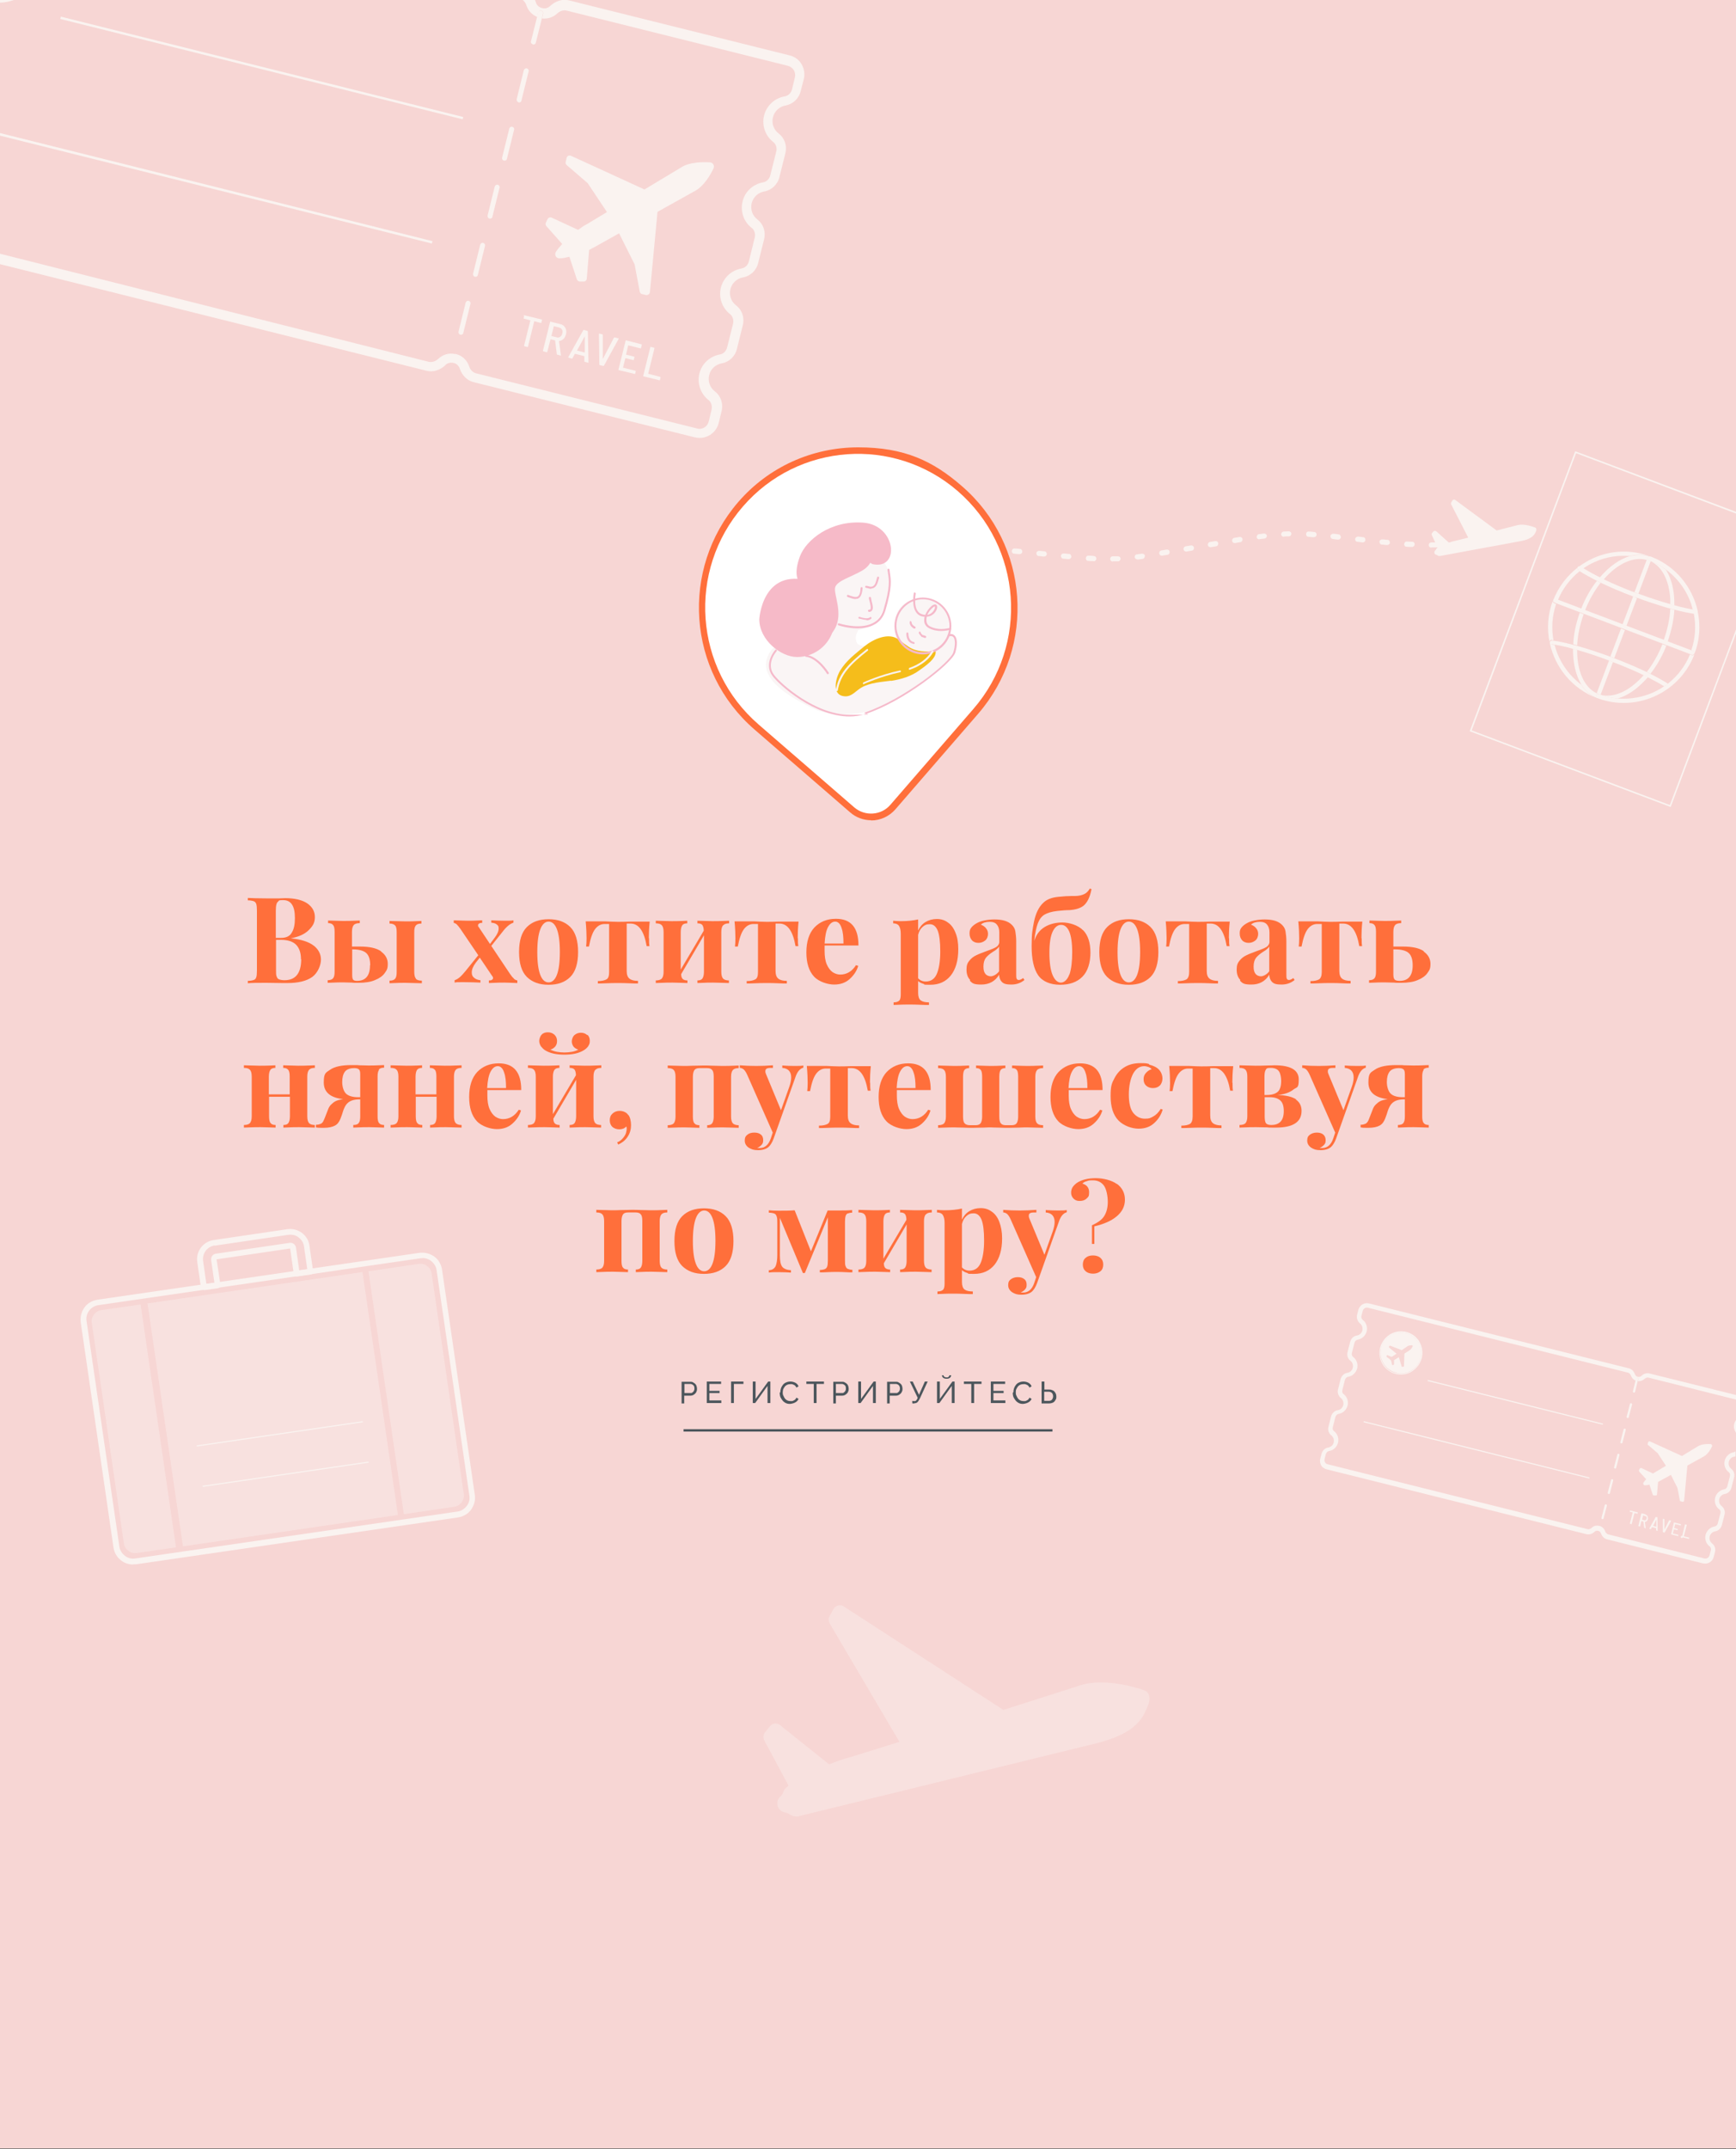 <?xml version="1.0" encoding="UTF-8"?>
<svg id="Layer_1" xmlns="http://www.w3.org/2000/svg" version="1.1" viewBox="0 0 800 990">
  <rect x="0" y="0" width="800" height="990" fill="#333333" stroke="none"/>
  <!-- Generator: Adobe Illustrator 29.0.1, SVG Export Plug-In . SVG Version: 2.1.0 Build 192)  -->
  <defs>
    <style>
      .st0, .st1, .st2 {
        fill: none;
      }

      .st3, .st4 {
        fill: #faf3f0;
      }

      .st5 {
        fill: #4c565c;
      }

      .st6 {
        fill: #f5bd1b;
      }

      .st7, .st4 {
        isolation: isolate;
      }

      .st8 {
        fill: #f7d6d4;
      }

      .st1 {
        stroke: #4c565c;
        stroke-miterlimit: 10;
        stroke-width: 1.1px;
      }

      .st9 {
        fill: #f6bac8;
      }

      .st2 {
        stroke: #faf3f0;
        stroke-linecap: round;
        stroke-linejoin: round;
      }

      .st10 {
        fill: #fff;
      }

      .st11 {
        fill: #ff6f3b;
      }

      .st12 {
        fill: #faf5f5;
      }

      .st13 {
        fill: #f5b9ca;
      }

      .st4 {
        opacity: .4;
      }
    </style>
  </defs>
  <rect class="st8" y="-.2" width="800" height="990"/>
  <g class="st7">
    <g class="st7">
      <path class="st11" d="M144.5,435.6c2.3,1.8,3.4,4,3.4,6.5s-1.4,6.1-4,8c-2.7,1.9-6.5,2.8-11.3,2.8s-2,0-2.7,0c-2.4,0-4.8-.1-7.2-.1-3.8,0-6.7,0-8.5.2v-1.1c1.2,0,2.1-.2,2.7-.4.6-.2,1-.6,1.2-1.3.2-.6.3-1.6.3-3.1v-27.5c0-1.4-.1-2.4-.3-3.1-.2-.6-.6-1.1-1.2-1.3-.6-.2-1.5-.4-2.7-.4v-1.1c1.9.1,4.7.2,8.4.2h6.2c.7,0,1.6-.1,2.6-.1,4.4,0,7.8.8,10.2,2.4,2.3,1.6,3.5,3.7,3.5,6.3s-.9,4.1-2.8,6c-1.9,1.9-4.6,3.1-8.3,3.8h0c4.8.5,8.3,1.6,10.6,3.4ZM128.4,415.2c-.5.3-.8.7-1,1.4-.2.7-.3,1.7-.3,3v12.5h2.4c2.4,0,4.1-.8,5-2.5,1-1.6,1.4-3.8,1.4-6.6s-.4-4.8-1.3-6.2c-.9-1.4-2.2-2.1-4.1-2.1s-1.7.1-2.2.4ZM138.7,442c0-2.9-.7-5.1-2.2-6.7-1.5-1.5-3.8-2.3-7-2.3h-2.3v14c0,1.3,0,2.3.3,2.9.2.6.5,1.1,1.1,1.3.5.2,1.4.4,2.5.4,5.1,0,7.7-3.2,7.7-9.7Z"/>
      <path class="st11" d="M175.6,438.4c2.1,1.5,3.1,3.4,3.1,5.7s-.5,2.9-1.4,4.2c-.9,1.3-2.4,2.4-4.4,3.2-2,.9-4.6,1.3-7.8,1.3s-1.6,0-3-.1c-1.6,0-2.8-.1-3.9-.1s-3.5,0-7.2.2v-1.2c1.2,0,2-.3,2.5-.9.5-.6.7-1.6.7-3.1v-18.3c0-1.5-.2-2.6-.7-3.1-.4-.6-1.2-.9-2.3-.9v-1.2c3.4.1,5.7.2,6.9.2s3.7,0,7.7-.2v1.2c-1.3,0-2.3.3-2.8.9-.5.6-.8,1.6-.8,3.1v6.8h3.8c4.3,0,7.4.7,9.5,2.1ZM170.6,444.7c0-2.6-.6-4.5-1.8-5.6-1.2-1.1-3.3-1.7-6.2-1.7h-.3v11.6c0,1.1.1,1.9.4,2.3.3.4.9.6,1.8.6,4,0,6-2.4,6-7.1ZM191.6,450.9c.5.6,1.4.9,2.8.9v1.2c-4-.1-6.6-.2-7.7-.2s-3.6,0-7.2.2v-1.2c1.3,0,2.1-.3,2.6-.9.5-.6.7-1.6.7-3.1v-18.3c0-1.5-.2-2.6-.7-3.1-.5-.6-1.4-.9-2.6-.9v-1.2c3.8.1,6.3.2,7.5.2s3.5,0,7.2-.2v1.2c-1.3,0-2.1.3-2.6.9-.5.6-.7,1.6-.7,3.1v18.3c0,1.5.3,2.6.8,3.1Z"/>
      <path class="st11" d="M236.8,450.9c.4.4,1,.7,1.6.8v1.2c-3-.1-4.9-.2-5.9-.2s-3.5,0-7.2.2v-1.2c.6,0,1,0,1.4-.3.4-.2.5-.5.5-.8s0-.5-.3-.8l-5.8-8.6-1.9,2.4c-1.2,1.6-1.8,3.1-1.8,4.4s.4,1.9,1.1,2.5c.7.6,1.7,1,2.9,1.1v1.1c-2.1-.1-4.8-.2-8-.2s-2.8,0-3.9.2v-1.1c.9-.3,1.7-.8,2.4-1.4.8-.7,1.6-1.6,2.6-2.8l5.9-7.3-8.2-12.1c-.7-1-1.3-1.7-1.7-2.1-.4-.4-.9-.6-1.4-.7v-1.2c3.3.1,5.5.2,6.6.2s3.1,0,6.5-.2v1.2c-.6,0-1,0-1.4.3-.4.2-.5.5-.5.8s0,.6.3.8l5.2,7.8,2.1-2.8c1.3-1.7,1.9-3.1,1.9-4.3s-.3-1.4-.9-1.9c-.6-.5-1.4-.7-2.5-.8v-1.1c2.1.1,4.2.2,6.3.2s2.9,0,3.9-.2v1.1c-1.6.5-3.3,1.9-5.1,4.3l-5.1,6.4,8.7,13c.6.9,1.1,1.5,1.6,1.9Z"/>
      <path class="st11" d="M262.8,427.1c2.4,2.4,3.6,6.3,3.6,11.5s-1.2,9.1-3.6,11.5c-2.4,2.4-5.7,3.6-10,3.6s-7.5-1.2-10-3.6c-2.4-2.4-3.6-6.2-3.6-11.5s1.2-9.1,3.6-11.5c2.4-2.4,5.7-3.6,10-3.6s7.6,1.2,10,3.6ZM249,428.1c-.9,2.3-1.4,5.8-1.4,10.6s.5,8.2,1.4,10.5c.9,2.3,2.2,3.4,3.8,3.4s2.9-1.1,3.8-3.4c.9-2.3,1.4-5.8,1.4-10.6s-.5-8.3-1.4-10.6c-.9-2.3-2.2-3.4-3.8-3.4s-2.9,1.2-3.8,3.5Z"/>
      <path class="st11" d="M299.1,432.1c0,1.6,0,2.8.2,3.8h-1.3c-1.2-7-3.7-10.4-7.4-10.4h-1.8v21.8c0,1.7.4,2.9,1.3,3.6.9.7,2.2,1,3.9,1v1.2h-1.6c-4-.2-6.5-.2-7.6-.2s-3.7,0-7.8.2h-1.5c0,0,0-1.1,0-1.1,1.8,0,3.1-.3,4-.8s1.2-1.7,1.2-3.4v-22.1h-2.1c-1.7,0-3.2.8-4.4,2.4-1.2,1.6-2.1,4.3-2.8,8h-1.3c.1-.9.2-2.1.2-3.8s-.1-4.8-.4-7.8h9.3c2.2.1,4,.2,5.4.2s3.2,0,5.5-.1h3.4c0,0,5.9,0,5.9,0-.3,2.9-.4,5.5-.4,7.8Z"/>
      <path class="st11" d="M333.2,426.3c-.5.6-.8,1.6-.8,3.1v18.3c0,1.5.3,2.6.8,3.1.5.6,1.5.9,2.7.9v1.2c-3.7-.1-6.1-.2-7.3-.2s-3.5,0-7.2.2v-1.2c1.1,0,1.9-.3,2.3-.9.4-.6.7-1.6.7-3.1v-16.8l-10.5,17.9c0,1.1.3,1.9.8,2.3.5.4,1.2.6,2.1.6v1.2c-3.4-.1-5.7-.2-6.9-.2s-3.7,0-7.7.2v-1.2c1.3,0,2.3-.3,2.8-.9.5-.6.8-1.6.8-3.1v-18.3c0-1.5-.3-2.6-.8-3.1-.5-.6-1.4-.9-2.8-.9v-1.2c3.8.1,6.3.2,7.3.2s3.7,0,7.2-.2v1.2c-1.1,0-1.9.3-2.3.9-.4.6-.7,1.6-.7,3.1v17.3l10.6-17.9c0-1.3-.3-2.2-.7-2.7-.5-.5-1.2-.7-2.2-.7v-1.2c3.6.1,5.8.2,6.9.2s3.8,0,7.7-.2v1.2c-1.3,0-2.2.3-2.7.9Z"/>
      <path class="st11" d="M367.7,432.1c0,1.6,0,2.8.2,3.8h-1.3c-1.2-7-3.7-10.4-7.4-10.4h-1.8v21.8c0,1.7.4,2.9,1.3,3.6.9.7,2.2,1,3.9,1v1.2h-1.6c-4-.2-6.5-.2-7.6-.2s-3.7,0-7.8.2h-1.5c0,0,0-1.1,0-1.1,1.8,0,3.1-.3,4-.8s1.2-1.7,1.2-3.4v-22.1h-2.1c-1.7,0-3.2.8-4.4,2.4-1.2,1.6-2.1,4.3-2.8,8h-1.3c.1-.9.2-2.1.2-3.8s-.1-4.8-.4-7.8h9.3c2.2.1,4,.2,5.4.2s3.2,0,5.5-.1h3.4c0,0,5.9,0,5.9,0-.3,2.9-.4,5.5-.4,7.8Z"/>
      <path class="st11" d="M394.5,444.7l1,.3c-.7,2.4-2.1,4.4-4,6.1-1.9,1.7-4.3,2.5-7.1,2.5s-7-1.2-9.3-3.7c-2.3-2.5-3.5-6.2-3.5-11.1s1.2-8.8,3.7-11.5c2.5-2.6,5.8-4,9.9-4,7,0,10.4,4.1,10.4,12.3h-15.6c0,.6,0,1.4,0,2.6,0,2.4.3,4.5,1,6.1.7,1.6,1.6,2.8,2.7,3.6,1.1.7,2.3,1.1,3.5,1.1,3,0,5.5-1.5,7.3-4.4ZM381.6,427.1c-.9,1.6-1.4,4.2-1.6,7.6h8.7c0-2.9-.2-5.3-.9-7.2-.6-1.9-1.6-2.9-2.9-2.9s-2.4.8-3.3,2.5Z"/>
      <path class="st11" d="M436.8,425c1.5,1,2.7,2.6,3.5,4.7.9,2.1,1.3,4.6,1.3,7.6,0,5.3-1.2,9.3-3.5,12.2-2.3,2.8-5.4,4.2-9.4,4.2s-2.2-.1-3.1-.4c-1-.3-1.8-.7-2.5-1.3v5.5c0,1.6.4,2.8,1.2,3.4.8.6,2.1.9,3.8.9v1.2h-1.5c-4.1-.2-6.7-.2-7.8-.2s-3.4,0-7,.2v-1.2c1.2,0,2.1-.3,2.6-.8.5-.5.7-1.5.7-3v-27.7c0-1.7-.3-2.9-.8-3.7-.5-.8-1.5-1.2-2.7-1.2v-1.2c1.2.1,2.3.2,3.4.2,3.2,0,5.9-.3,8.1-.8v5.1c.8-1.7,1.9-3,3.4-3.9,1.5-.9,3.2-1.4,5.2-1.4s3.6.5,5.1,1.6ZM431.7,448.7c1-2.3,1.6-5.8,1.6-10.3s-.4-7.7-1.2-9.7c-.8-1.9-2-2.9-3.6-2.9s-2.4.4-3.4,1.3c-1,.9-1.6,2-2,3.6v20c.9,1,2.1,1.5,3.5,1.5,2.4,0,4.1-1.2,5.1-3.5Z"/>
      <path class="st11" d="M447.1,451.5c-1.2-1.2-1.7-2.8-1.7-4.8s.4-3,1.3-4.1c.9-1.1,1.9-1.9,3.2-2.5,1.2-.6,2.8-1.2,4.7-1.9,2-.7,3.5-1.3,4.5-1.9.9-.6,1.4-1.4,1.4-2.4v-4.3c0-1.6-.4-2.8-1.1-3.6-.7-.9-1.8-1.3-3.4-1.3s-3.1.4-4,1.3c1,.4,1.8.9,2.4,1.7.6.7.9,1.6.9,2.6s-.4,2.3-1.3,3c-.9.7-1.9,1.1-3.1,1.1s-2.3-.4-3-1.2c-.7-.8-1.1-1.8-1.1-3.1s.2-1.9.7-2.6c.5-.7,1.3-1.4,2.3-2,1-.6,2.2-1.1,3.7-1.4,1.5-.3,3.1-.5,4.8-.5s3.4.2,4.7.6c1.3.4,2.4,1,3.3,1.9s1.4,1.8,1.6,3,.4,2.8.4,4.8v15.1c0,.9,0,1.5.2,1.9.2.4.5.6,1,.6s1.2-.3,2-.9l.6.9c-1.7,1.4-3.7,2.1-6.1,2.1s-3.5-.4-4.3-1.2c-.8-.8-1.2-1.9-1.3-3.3-1.8,3-4.6,4.5-8.2,4.5s-4.1-.6-5.3-1.8ZM460.4,447.5v-11.4c-.4.7-1.4,1.6-2.8,2.4-1.4.9-2.5,1.8-3.3,2.8-.7.9-1.1,2.3-1.1,4s.3,2.6.9,3.4c.6.7,1.5,1.1,2.5,1.1s2.7-.8,3.8-2.3Z"/>
      <path class="st11" d="M499.1,428.5c2.3,2.4,3.4,5.8,3.4,10.4s-1.2,8.6-3.7,11.1-5.9,3.7-10.3,3.7-8.1-1.5-10.1-4.4c-2-2.9-3-7.4-3-13.4s.4-7.5,1.1-11.3c.8-3.8,2.2-6.7,4.2-8.6,1.6-1.6,3.9-2.5,6.9-2.8,1.1-.1,2.3-.2,3.5-.3,1.2,0,2.1-.1,2.5-.1.9,0,1.4,0,1.8,0,1.8,0,3.3-.4,4.3-.9,1-.5,1.8-1.3,2.5-2.5l.8.2c-.7,3.8-2,6.3-3.7,7.7-1.4,1.1-3.6,1.8-6.4,2-1.8,0-3.7.2-5.7.4-2.6.3-4.5.9-5.9,1.7-1.3.8-2.3,2.1-3,3.9-.7,1.8-1.3,4.5-1.7,8.2.9-2.9,2.5-5,4.8-6.4,2.3-1.4,5.1-2.1,8.2-2.1s7.2,1.2,9.5,3.6ZM492.9,448.8c.8-2.5,1.2-5.9,1.2-10.1s-.5-7.6-1.4-9.6c-.9-2-2.1-3-3.7-3s-2.9,1-3.9,3.1c-1,2.1-1.5,5.3-1.5,9.8s.5,8,1.5,10.3c1,2.3,2.3,3.4,3.8,3.4s3-1.3,3.9-3.8Z"/>
      <path class="st11" d="M530.2,427.1c2.4,2.4,3.6,6.3,3.6,11.5s-1.2,9.1-3.6,11.5c-2.4,2.4-5.7,3.6-10,3.6s-7.5-1.2-10-3.6c-2.4-2.4-3.6-6.2-3.6-11.5s1.2-9.1,3.6-11.5,5.7-3.6,10-3.6,7.6,1.2,10,3.6ZM516.4,428.1c-.9,2.3-1.4,5.8-1.4,10.6s.5,8.2,1.4,10.5c.9,2.3,2.2,3.4,3.8,3.4s2.9-1.1,3.8-3.4c.9-2.3,1.4-5.8,1.4-10.6s-.5-8.3-1.4-10.6c-.9-2.3-2.2-3.4-3.8-3.4s-2.9,1.2-3.8,3.5Z"/>
      <path class="st11" d="M566.4,432.1c0,1.6,0,2.8.2,3.8h-1.3c-1.2-7-3.7-10.4-7.4-10.4h-1.8v21.8c0,1.7.4,2.9,1.3,3.6.9.7,2.2,1,3.9,1v1.2h-1.6c-4-.2-6.5-.2-7.6-.2s-3.7,0-7.8.2h-1.5c0,0,0-1.1,0-1.1,1.8,0,3.1-.3,4-.8.8-.6,1.2-1.7,1.2-3.4v-22.1h-2.1c-1.7,0-3.2.8-4.4,2.4-1.2,1.6-2.1,4.3-2.8,8h-1.3c.1-.9.2-2.1.2-3.8s-.1-4.8-.4-7.8h9.3c2.2.1,4,.2,5.4.2s3.2,0,5.5-.1h3.4c0,0,5.9,0,5.9,0-.3,2.9-.4,5.5-.4,7.8Z"/>
      <path class="st11" d="M571.6,451.5c-1.2-1.2-1.7-2.8-1.7-4.8s.4-3,1.3-4.1c.9-1.1,1.9-1.9,3.2-2.5,1.2-.6,2.8-1.2,4.7-1.9,2-.7,3.5-1.3,4.5-1.9.9-.6,1.4-1.4,1.4-2.4v-4.3c0-1.6-.4-2.8-1.1-3.6-.7-.9-1.8-1.3-3.4-1.3s-3.1.4-4,1.3c1,.4,1.8.9,2.4,1.7.6.7.9,1.6.9,2.6s-.4,2.3-1.3,3c-.9.7-1.9,1.1-3.1,1.1s-2.3-.4-3-1.2c-.7-.8-1.1-1.8-1.1-3.1s.2-1.9.7-2.6c.5-.7,1.3-1.4,2.3-2,1-.6,2.2-1.1,3.7-1.4,1.5-.3,3.1-.5,4.8-.5s3.4.2,4.7.6c1.3.4,2.4,1,3.3,1.9s1.4,1.8,1.6,3,.4,2.8.4,4.8v15.1c0,.9,0,1.5.2,1.9.2.4.5.6,1,.6s1.2-.3,2-.9l.6.9c-1.7,1.4-3.7,2.1-6.1,2.1s-3.5-.4-4.3-1.2c-.8-.8-1.2-1.9-1.3-3.3-1.8,3-4.6,4.5-8.2,4.5s-4.1-.6-5.3-1.8ZM584.9,447.5v-11.4c-.4.7-1.4,1.6-2.8,2.4-1.4.9-2.5,1.8-3.3,2.8-.7.9-1.1,2.3-1.1,4s.3,2.6.9,3.4c.6.7,1.5,1.1,2.5,1.1s2.7-.8,3.8-2.3Z"/>
      <path class="st11" d="M627.5,432.1c0,1.6,0,2.8.2,3.8h-1.3c-1.2-7-3.7-10.4-7.4-10.4h-1.8v21.8c0,1.7.4,2.9,1.3,3.6.9.7,2.2,1,3.9,1v1.2h-1.6c-4-.2-6.5-.2-7.6-.2s-3.7,0-7.8.2h-1.5c0,0,0-1.1,0-1.1,1.8,0,3.1-.3,4-.8.8-.6,1.2-1.7,1.2-3.4v-22.1h-2.1c-1.7,0-3.2.8-4.4,2.4-1.2,1.6-2.1,4.3-2.8,8h-1.3c.1-.9.2-2.1.2-3.8s-.1-4.8-.4-7.8h9.3c2.2.1,4,.2,5.4.2s3.2,0,5.5-.1h3.4c0,0,5.9,0,5.9,0-.3,2.9-.4,5.5-.4,7.8Z"/>
      <path class="st11" d="M656.1,438.4c2.1,1.5,3.1,3.4,3.1,5.7s-.5,2.9-1.4,4.2c-.9,1.3-2.4,2.4-4.4,3.2-2,.9-4.6,1.3-7.8,1.3s-1.7,0-3.2-.1c-1.8,0-3.2-.1-4.3-.1s-3.5,0-7.2.2v-1.2c1.2,0,2-.3,2.5-.9.5-.6.7-1.6.7-3.1v-18.3c0-1.5-.2-2.6-.7-3.1-.4-.6-1.2-.9-2.3-.9v-1.2c3.4.1,5.7.2,6.9.2s3.7,0,7.7-.2v1.2c-1.3,0-2.3.3-2.8.9-.5.6-.8,1.6-.8,3.1v6.8h4.5c4.3,0,7.4.7,9.5,2.1ZM651,444.7c0-2.6-.6-4.5-1.8-5.6-1.2-1.1-3.3-1.7-6.2-1.7h-.9v11.6c0,1.1.2,1.9.6,2.3.4.4,1.2.6,2.3.6,4,0,6-2.4,6-7.1Z"/>
    </g>
    <g class="st7">
      <path class="st11" d="M142.4,492.9c-.5.6-.8,1.6-.8,3.1v18.3c0,1.5.3,2.6.8,3.1.5.6,1.5.9,2.7.9v1.2c-3.7-.1-6.1-.2-7.3-.2s-3.5,0-7.2.2v-1.2c1.1,0,1.9-.3,2.3-.9.4-.6.7-1.6.7-3.1v-9h-9.6v9c0,1.5.2,2.6.7,3.1.4.6,1.2.9,2.3.9v1.2c-3.4-.1-5.7-.2-6.9-.2s-3.7,0-7.7.2v-1.2c1.3,0,2.3-.3,2.8-.9.5-.6.8-1.6.8-3.1v-18.3c0-1.5-.3-2.6-.8-3.1-.5-.6-1.4-.9-2.8-.9v-1.2c3.8.1,6.3.2,7.3.2s3.7,0,7.2-.2v1.2c-1.1,0-1.9.3-2.3.9-.4.6-.7,1.6-.7,3.1v8.2h9.6v-8.2c0-1.5-.2-2.6-.7-3.1-.4-.6-1.2-.9-2.3-.9v-1.2c3.6.1,5.8.2,6.9.2s3.8,0,7.7-.2v1.2c-1.3,0-2.2.3-2.7.9Z"/>
      <path class="st11" d="M174.7,492.9c-.5.6-.7,1.6-.7,3.1v18.3c0,1.5.2,2.6.7,3.1.4.6,1.2.9,2.3.9v1.2c-3.4-.1-5.7-.2-6.9-.2s-3.5,0-7.3.2v-1.2c1.2,0,2.1-.3,2.5-.9.5-.6.7-1.6.7-3.1v-7.8c-.4,0-.8,0-1,0-2.2.1-3.8.7-4.9,1.8-.6.6-1,1.2-1.4,2.1-.4.8-.7,1.8-1.1,3.1l-.7,1.9c-.6,1.5-1.4,2.6-2.6,3.2-1.1.6-2.8,1-5.1,1s-2.4,0-3.6-.2v-1.2c.9,0,1.6-.2,2.1-.4.5-.2.8-.5,1.1-.9.2-.4.5-.9.8-1.7.9-2.3,1.5-3.8,1.8-4.6.4-.8.8-1.4,1.4-1.9.5-.5,1.1-1,1.9-1.4.8-.4,2-.7,3.4-.9-5.9-.7-8.9-3.2-8.9-7.7s1-4.5,3-5.9c2-1.4,5.3-2.1,9.8-2.1s2,0,3.6.1c1.7,0,3.1.1,4.2.1s3.5,0,7.2-.2v1.2c-1.2,0-2,.3-2.5.9ZM166,505.5v-10.6c0-1.1-.2-1.9-.6-2.2-.4-.4-1.1-.6-2.1-.6-2.1,0-3.6.6-4.4,1.7-.8,1.1-1.2,2.7-1.2,4.7s.6,4.2,1.7,5.3c1.1,1.1,3,1.7,5.7,1.7h1Z"/>
      <path class="st11" d="M210,492.9c-.5.6-.8,1.6-.8,3.1v18.3c0,1.5.3,2.6.8,3.1.5.6,1.5.9,2.7.9v1.2c-3.7-.1-6.1-.2-7.3-.2s-3.5,0-7.2.2v-1.2c1.1,0,1.9-.3,2.3-.9.4-.6.7-1.6.7-3.1v-9h-9.6v9c0,1.5.2,2.6.7,3.1.4.6,1.2.9,2.3.9v1.2c-3.4-.1-5.7-.2-6.9-.2s-3.7,0-7.7.2v-1.2c1.3,0,2.3-.3,2.8-.9.5-.6.8-1.6.8-3.1v-18.3c0-1.5-.3-2.6-.8-3.1-.5-.6-1.4-.9-2.8-.9v-1.2c3.8.1,6.3.2,7.3.2s3.7,0,7.2-.2v1.2c-1.1,0-1.9.3-2.3.9-.4.6-.7,1.6-.7,3.1v8.2h9.6v-8.2c0-1.5-.2-2.6-.7-3.1-.4-.6-1.2-.9-2.3-.9v-1.2c3.6.1,5.8.2,6.9.2s3.8,0,7.7-.2v1.2c-1.3,0-2.2.3-2.7.9Z"/>
      <path class="st11" d="M239.1,511.3l1,.3c-.7,2.4-2.1,4.4-4,6.1-1.9,1.7-4.3,2.5-7.1,2.5s-7-1.2-9.3-3.7c-2.3-2.5-3.5-6.2-3.5-11.1s1.2-8.8,3.7-11.5c2.5-2.6,5.8-4,9.9-4,7,0,10.4,4.1,10.4,12.3h-15.6c0,.6,0,1.4,0,2.6,0,2.4.3,4.5,1,6.1.7,1.6,1.6,2.8,2.7,3.6,1.1.7,2.3,1.1,3.5,1.1,3,0,5.5-1.5,7.3-4.4ZM226.1,493.7c-.9,1.6-1.4,4.2-1.6,7.6h8.7c0-2.9-.2-5.3-.9-7.2-.6-1.9-1.6-2.9-2.9-2.9s-2.4.8-3.3,2.5Z"/>
      <path class="st11" d="M274.3,492.9c-.5.6-.8,1.6-.8,3.1v18.3c0,1.5.3,2.6.8,3.1.5.6,1.5.9,2.7.9v1.2c-3.7-.1-6.1-.2-7.3-.2s-3.5,0-7.2.2v-1.2c1.1,0,1.9-.3,2.3-.9.4-.6.7-1.6.7-3.1v-16.8l-10.5,17.9c0,1.1.3,1.9.8,2.3.5.4,1.2.6,2.1.6v1.2c-3.4-.1-5.7-.2-6.9-.2s-3.7,0-7.7.2v-1.2c1.3,0,2.3-.3,2.8-.9.5-.6.8-1.6.8-3.1v-18.3c0-1.5-.3-2.6-.8-3.1-.5-.6-1.4-.9-2.8-.9v-1.2c3.8.1,6.3.2,7.3.2s3.7,0,7.2-.2v1.2c-1.1,0-1.9.3-2.3.9-.4.6-.7,1.6-.7,3.1v17.3l10.6-17.9c0-1.3-.3-2.2-.7-2.7-.5-.5-1.2-.7-2.2-.7v-1.2c3.6.1,5.8.2,6.9.2s3.8,0,7.7-.2v1.2c-1.3,0-2.2.3-2.7.9ZM270.7,476.7c.8.8,1.1,1.7,1.1,2.9s-.3,1.7-.8,2.5c-.6.8-1.3,1.4-2.2,1.9-2.2,1.3-5.1,1.9-8.7,1.9s-6.5-.6-8.7-1.9c-.9-.5-1.5-1.2-2.1-1.9-.5-.8-.8-1.6-.8-2.5s.4-2.2,1.1-2.9c.7-.8,1.7-1.1,2.9-1.1s2.2.4,3,1.1c.8.8,1.2,1.7,1.2,2.9s-.3,1.8-.8,2.5c-.6.7-1.3,1.2-2.3,1.5.9.4,1.9.8,3.1,1,1.2.2,2.3.3,3.4.3s2.2-.1,3.4-.3c1.2-.2,2.2-.6,3-1-.9-.3-1.7-.8-2.2-1.4-.5-.7-.8-1.5-.8-2.4s.4-2.2,1.2-2.9c.8-.7,1.8-1.1,3-1.1s2.2.4,2.9,1.1Z"/>
      <path class="st11" d="M289.6,513.7c.4.6.7,1.2.9,2.1.2.8.3,1.7.3,2.6,0,1.9-.5,3.7-1.5,5.2-1,1.6-2.4,2.8-4.4,3.7l-.5-1c1.1-.4,2-1.1,2.8-2.1s1.3-1.9,1.4-2.8c.1-.4.2-.9.2-1.3s0-.7-.2-1.1c-.8.9-1.9,1.3-3.2,1.3s-2.3-.4-3.2-1.1c-.8-.8-1.2-1.8-1.2-3.1s.4-2.3,1.3-3.1c.9-.8,1.9-1.2,3.3-1.2s3.1.6,3.9,1.9Z"/>
      <path class="st11" d="M340.4,492.1c-1.3,0-2.2.3-2.7.9-.5.6-.8,1.6-.8,3.1v18.3c0,1.5.3,2.6.8,3.1.5.6,1.5.9,2.7.9v1.2c-3.7-.1-6.1-.2-7.3-.2s-3.5,0-7.2.2v-1.2c1.1,0,1.9-.3,2.3-.9.4-.6.7-1.6.7-3.1v-18.3c0-1.5-.2-2.6-.7-3.1-.4-.6-1.2-.9-2.3-.9h-3.6c-1.1,0-1.9.3-2.3.9-.4.6-.7,1.6-.7,3.1v18.3c0,1.5.2,2.6.7,3.1.4.6,1.2.9,2.3.9v1.2c-3.4-.1-5.7-.2-6.9-.2s-3.7,0-7.7.2v-1.2c1.3,0,2.3-.3,2.8-.9.5-.6.8-1.6.8-3.1v-18.3c0-1.5-.3-2.6-.8-3.1-.5-.6-1.4-.9-2.8-.9v-1.2c3.8.1,6.3.2,7.3.2s2.2,0,4-.1c2.1,0,3.7-.1,5-.1s2.9,0,4.8.1c1.7,0,3,.1,3.9.1,1.3,0,3.8,0,7.7-.2v1.2Z"/>
      <path class="st11" d="M370.2,490.8v1.1c-.8.2-1.5.7-2.1,1.4-.6.7-1.2,1.8-1.7,3.4l-9.9,27.9c-.7,1.9-1.6,3.2-2.4,3.9-1.1.9-2.7,1.4-4.8,1.4s-2.9-.4-4.2-1.1c-1.2-.8-1.9-1.9-1.9-3.3s.4-2.1,1.2-2.7c.8-.7,1.9-1,3.2-1s2.3.3,3,.9c.8.6,1.1,1.5,1.1,2.6s-.2,1.5-.7,2.1c-.5.6-1.2,1.1-2.1,1.5.3,0,.7,0,1.3,0,2.3,0,4-1.5,5-4.4l.9-2.7-11.8-26.7c-.6-1.3-1.2-2.1-1.7-2.5-.6-.4-1.1-.6-1.7-.6v-1.2c2.4.2,5,.3,7.6.3s4.8-.1,7.7-.3v1.2c-1.2,0-2.1,0-2.6.2-.6.2-.9.6-.9,1.3s.1.9.4,1.6l6.8,16.4,3.8-10.7c.6-1.7.9-3.2.9-4.4,0-2.7-1.4-4.2-4.1-4.4v-1.1c1.7.1,3.5.2,5.4.2s3.3,0,4.3-.2Z"/>
      <path class="st11" d="M401,498.7c0,1.6,0,2.8.2,3.8h-1.3c-1.2-7-3.7-10.4-7.4-10.4h-1.8v21.8c0,1.7.4,2.9,1.3,3.6.9.7,2.2,1,3.9,1v1.2h-1.6c-4-.2-6.5-.2-7.6-.2s-3.7,0-7.8.2h-1.5c0,0,0-1.1,0-1.1,1.8,0,3.1-.3,4-.8s1.2-1.7,1.2-3.4v-22.1h-2.1c-1.7,0-3.2.8-4.4,2.4-1.2,1.6-2.1,4.3-2.8,8h-1.3c.1-.9.2-2.1.2-3.8s-.1-4.8-.4-7.8h9.3c2.2.1,4,.2,5.4.2s3.2,0,5.5-.1h3.4c0,0,5.9,0,5.9,0-.3,2.9-.4,5.5-.4,7.8Z"/>
      <path class="st11" d="M427.8,511.3l1,.3c-.7,2.4-2.1,4.4-4,6.1-1.9,1.7-4.3,2.5-7.1,2.5s-7-1.2-9.3-3.7c-2.3-2.5-3.5-6.2-3.5-11.1s1.2-8.8,3.7-11.5c2.5-2.6,5.8-4,9.9-4,7,0,10.4,4.1,10.4,12.3h-15.6c0,.6,0,1.4,0,2.6,0,2.4.3,4.5,1,6.1.7,1.6,1.6,2.8,2.7,3.6,1.1.7,2.3,1.1,3.5,1.1,3,0,5.5-1.5,7.3-4.4ZM414.8,493.7c-.9,1.6-1.4,4.2-1.6,7.6h8.7c0-2.9-.2-5.3-.9-7.2-.6-1.9-1.6-2.9-2.9-2.9s-2.4.8-3.3,2.5Z"/>
      <path class="st11" d="M480.7,492.1c-1.3,0-2.3.3-2.8.9-.5.6-.8,1.6-.8,3.1v18.3c0,1.5.3,2.6.8,3.1.5.6,1.4.9,2.8.9v1.2c-3.7-.1-6.1-.2-7.2-.2s-2.2,0-3.9.1c-1.9,0-3.5.1-4.7.1s-2.9,0-4.9-.1c-1.6,0-2.8-.1-3.4-.1s-1.8,0-3.4.1c-1.9,0-3.6.1-4.9.1s-2.7,0-4.5-.1c-1.7,0-3.1-.1-4-.1s-3.5,0-7.5.2v-1.2c1.3,0,2.3-.3,2.8-.9.5-.6.8-1.6.8-3.1v-18.3c0-1.5-.3-2.6-.8-3.1-.5-.6-1.4-.9-2.8-.9v-1.2c3.8.1,6.3.2,7.3.2s3.4,0,7-.2v1.2c-1,0-1.8.3-2.2.9-.4.6-.6,1.6-.6,3.1v18.3c0,1.5.2,2.6.7,3.1.5.6,1.3.9,2.5.9h2.6c1.1,0,1.9-.3,2.3-.9.4-.6.7-1.6.7-3.1v-18.3c0-1.5-.2-2.6-.6-3.1-.4-.6-1.1-.9-2.2-.9v-1.2c3.3.1,5.5.2,6.6.2s3.4,0,6.9-.2v1.2c-1,0-1.8.3-2.2.9-.4.6-.6,1.6-.6,3.1v18.3c0,1.5.2,2.6.7,3.1.4.6,1.2.9,2.3.9h2.7c1.1,0,1.9-.3,2.3-.9.4-.6.7-1.6.7-3.1v-18.3c0-1.5-.2-2.6-.6-3.1-.4-.6-1.1-.9-2.2-.9v-1.2c3.4.1,5.6.2,6.7.2s3.6,0,7.6-.2v1.2Z"/>
      <path class="st11" d="M507,511.3l1,.3c-.7,2.4-2.1,4.4-4,6.1-1.9,1.7-4.3,2.5-7.1,2.5s-7-1.2-9.3-3.7c-2.3-2.5-3.5-6.2-3.5-11.1s1.2-8.8,3.7-11.5c2.5-2.6,5.8-4,9.9-4,7,0,10.4,4.1,10.4,12.3h-15.6c0,.6,0,1.4,0,2.6,0,2.4.3,4.5,1,6.1.7,1.6,1.6,2.8,2.7,3.6,1.1.7,2.3,1.1,3.5,1.1,3,0,5.5-1.5,7.3-4.4ZM494,493.7c-.9,1.6-1.4,4.2-1.6,7.6h8.7c0-2.9-.2-5.3-.9-7.2-.6-1.9-1.6-2.9-2.9-2.9s-2.4.8-3.3,2.5Z"/>
      <path class="st11" d="M529.6,490.5c1.2.3,2.2.7,3.1,1.2,1,.6,1.7,1.3,2.2,2.2.5.9.8,1.9.8,3s-.4,2.4-1.2,3.2c-.8.8-1.9,1.2-3.2,1.2s-2.3-.4-3.1-1.1c-.8-.7-1.2-1.7-1.2-3s.4-2.1,1.1-2.9c.7-.8,1.6-1.4,2.6-1.7-.3-.4-.7-.7-1.4-1-.6-.2-1.3-.4-2-.4-2.2,0-3.9,1.2-5.2,3.6-1.2,2.4-1.9,5.6-1.9,9.5s.7,6.8,2.1,8.5c1.4,1.7,3.2,2.6,5.3,2.6s2.5-.3,3.8-1c1.3-.7,2.4-1.8,3.5-3.5l.9.3c-.7,2.4-2,4.5-3.9,6.2-1.8,1.7-4.2,2.6-7.2,2.6s-6.9-1.3-9.3-3.8c-2.4-2.5-3.6-6.2-3.6-11.2s.6-6,1.8-8.3c1.2-2.3,2.8-4,4.9-5.2,2.1-1.2,4.4-1.7,7.1-1.7s2.7.1,3.9.4Z"/>
      <path class="st11" d="M568,498.7c0,1.6,0,2.8.2,3.8h-1.3c-1.2-7-3.7-10.4-7.4-10.4h-1.8v21.8c0,1.7.4,2.9,1.3,3.6.9.7,2.2,1,3.9,1v1.2h-1.6c-4-.2-6.5-.2-7.6-.2s-3.7,0-7.8.2h-1.5c0,0,0-1.1,0-1.1,1.8,0,3.1-.3,4-.8.8-.6,1.2-1.7,1.2-3.4v-22.1h-2.1c-1.7,0-3.2.8-4.4,2.4-1.2,1.6-2.1,4.3-2.8,8h-1.3c.1-.9.2-2.1.2-3.8s-.1-4.8-.4-7.8h9.3c2.2.1,4,.2,5.4.2s3.2,0,5.5-.1h3.4c0,0,5.9,0,5.9,0-.3,2.9-.4,5.5-.4,7.8Z"/>
      <path class="st11" d="M597.2,506.6c1.7,1.2,2.6,2.9,2.6,5.2,0,5.1-3.9,7.7-11.8,7.7s-1.9,0-3.7-.1c-2.3,0-4.1-.1-5.5-.1s-3.6,0-7.6.2v-1.2c1.3,0,2.3-.3,2.8-.9.5-.6.8-1.6.8-3.1v-18.3c0-1.5-.3-2.6-.8-3.1-.5-.6-1.4-.9-2.8-.9v-1.2c3.8.1,6.3.2,7.3.2s3.1,0,5.2-.1c1.8,0,3-.1,3.6-.1,7.5,0,11.2,2.2,11.2,6.5s-.8,3.4-2.5,4.7c-1.6,1.3-4.1,2.2-7.2,2.5,3.9.1,6.7.8,8.5,2ZM583.3,492.9c-.4.5-.6,1.6-.6,3.2v8.4h.9c1.8,0,3.2-.3,4.2-.8,1-.5,1.7-1.2,2-2.1.4-.9.6-2.1.6-3.6s-.3-3.4-1-4.4c-.7-1-1.9-1.6-3.8-1.6s-1.9.3-2.3.8ZM591.6,511.9c0-2.3-.5-3.9-1.6-4.9-1.1-1-2.7-1.5-4.9-1.5h-2.3v8.8c0,1.6.2,2.7.6,3.2.4.5,1.2.8,2.4.8,3.9,0,5.8-2.1,5.8-6.4Z"/>
      <path class="st11" d="M629.4,490.8v1.1c-.8.2-1.5.7-2.1,1.4-.6.7-1.2,1.8-1.7,3.4l-9.9,27.9c-.7,1.9-1.6,3.2-2.4,3.9-1.1.9-2.7,1.4-4.8,1.4s-3-.4-4.2-1.1c-1.2-.8-1.9-1.9-1.9-3.3s.4-2.1,1.2-2.7,1.9-1,3.2-1,2.3.3,3,.9,1.1,1.5,1.1,2.6-.2,1.5-.7,2.1c-.5.6-1.2,1.1-2.1,1.5.3,0,.7,0,1.3,0,2.3,0,4-1.5,5-4.4l.9-2.7-11.8-26.7c-.6-1.3-1.2-2.1-1.7-2.5-.6-.4-1.1-.6-1.7-.6v-1.2c2.4.2,5,.3,7.6.3s4.8-.1,7.7-.3v1.2c-1.2,0-2.1,0-2.6.2-.6.2-.9.6-.9,1.3s.1.9.4,1.6l6.8,16.4,3.8-10.7c.6-1.7.9-3.2.9-4.4,0-2.7-1.4-4.2-4.1-4.4v-1.1c1.7.1,3.5.2,5.4.2s3.3,0,4.3-.2Z"/>
      <path class="st11" d="M656.1,492.9c-.5.6-.7,1.6-.7,3.1v18.3c0,1.5.2,2.6.7,3.1.4.6,1.2.9,2.3.9v1.2c-3.4-.1-5.7-.2-6.9-.2s-3.5,0-7.3.2v-1.2c1.2,0,2.1-.3,2.5-.9.5-.6.7-1.6.7-3.1v-7.8c-.4,0-.8,0-1,0-2.2.1-3.8.7-4.9,1.8-.6.6-1,1.2-1.4,2.1-.4.8-.7,1.8-1.1,3.1l-.7,1.9c-.6,1.5-1.4,2.6-2.6,3.2-1.1.6-2.8,1-5.1,1s-2.4,0-3.6-.2v-1.2c.9,0,1.6-.2,2.1-.4.5-.2.8-.5,1.1-.9s.5-.9.8-1.7c.9-2.3,1.5-3.8,1.8-4.6.4-.8.8-1.4,1.4-1.9.5-.5,1.1-1,1.9-1.4.8-.4,2-.7,3.4-.9-5.9-.7-8.9-3.2-8.9-7.7s1-4.5,3-5.9c2-1.4,5.3-2.1,9.8-2.1s2,0,3.6.1c1.7,0,3.1.1,4.2.1s3.5,0,7.2-.2v1.2c-1.2,0-2,.3-2.5.9ZM647.4,505.5v-10.6c0-1.1-.2-1.9-.6-2.2-.4-.4-1.1-.6-2.1-.6-2.1,0-3.6.6-4.4,1.7-.8,1.1-1.2,2.7-1.2,4.7s.6,4.2,1.7,5.3c1.1,1.1,3,1.7,5.7,1.7h1Z"/>
    </g>
    <g class="st7">
      <path class="st11" d="M307.5,558.6c-1.3,0-2.2.3-2.7.9-.5.6-.8,1.6-.8,3.1v18.3c0,1.5.3,2.6.8,3.1.5.6,1.5.9,2.7.9v1.2c-3.7-.1-6.1-.2-7.3-.2s-3.5,0-7.2.2v-1.2c1.1,0,1.9-.3,2.3-.9.4-.6.7-1.6.7-3.1v-18.3c0-1.5-.2-2.6-.7-3.1-.4-.6-1.2-.9-2.3-.9h-3.6c-1.1,0-1.9.3-2.3.9-.4.6-.7,1.6-.7,3.1v18.3c0,1.5.2,2.6.7,3.1.4.6,1.2.9,2.3.9v1.2c-3.4-.1-5.7-.2-6.9-.2s-3.7,0-7.7.2v-1.2c1.3,0,2.3-.3,2.8-.9.5-.6.8-1.6.8-3.1v-18.3c0-1.5-.3-2.6-.8-3.1-.5-.6-1.4-.9-2.8-.9v-1.2c3.8.1,6.3.2,7.3.2s2.2,0,4-.1c2.1,0,3.7-.1,5-.1s2.9,0,4.8.1c1.7,0,3,.1,3.9.1,1.3,0,3.8,0,7.7-.2v1.2Z"/>
      <path class="st11" d="M334.4,560.3c2.4,2.4,3.6,6.3,3.6,11.5s-1.2,9.1-3.6,11.5c-2.4,2.4-5.7,3.6-10,3.6s-7.5-1.2-10-3.6c-2.4-2.4-3.6-6.2-3.6-11.5s1.2-9.1,3.6-11.5c2.4-2.4,5.7-3.6,10-3.6s7.6,1.2,10,3.6ZM320.7,561.2c-.9,2.3-1.4,5.8-1.4,10.6s.5,8.2,1.4,10.5c.9,2.3,2.2,3.4,3.8,3.4s2.9-1.1,3.8-3.4c.9-2.3,1.4-5.8,1.4-10.6s-.5-8.3-1.4-10.6c-.9-2.3-2.2-3.4-3.8-3.4s-2.9,1.2-3.8,3.5Z"/>
      <path class="st11" d="M390.7,559c-.5.2-.8.6-1,1.2-.2.6-.3,1.5-.3,2.7v17.8c0,1.2,0,2.1.3,2.7.2.6.5,1,1,1.2.5.2,1.2.4,2.1.4v1.2h-1.3c-3.1-.2-5.1-.2-5.9-.2s-3,0-6.5.2h-1.3c0,0,0-1.1,0-1.1,1,0,1.8-.2,2.3-.4.5-.2.9-.6,1.1-1.2.2-.6.3-1.5.3-2.7v-20l-10.6,25.7h-.9l-10.6-25.4v17.3c0,2.4.3,4.1,1,5.1.7,1,2.1,1.6,4.1,1.7v1.1c-1.6-.1-3.5-.2-5.7-.2s-3.4,0-4.5.2v-1.1c1.5,0,2.5-.7,3.1-1.8.5-1.1.8-2.9.8-5.3v-14.6c0-1.4,0-2.4-.3-3.1-.2-.6-.5-1.1-1.1-1.3-.5-.2-1.4-.4-2.5-.4v-1.1c1.1.1,2.6.2,4.5.2,2.8,0,5.3,0,7.4-.2l7.5,18.9,7.7-18.8c.9,0,2.4,0,4.5,0s4.8,0,6.8-.2v1.2c-.9,0-1.6.2-2.1.4Z"/>
      <path class="st11" d="M426.6,559.5c-.5.6-.8,1.6-.8,3.1v18.3c0,1.5.3,2.6.8,3.1.5.6,1.5.9,2.7.9v1.2c-3.7-.1-6.1-.2-7.3-.2s-3.5,0-7.2.2v-1.2c1.1,0,1.9-.3,2.3-.9.4-.6.7-1.6.7-3.1v-16.8l-10.5,17.9c0,1.1.3,1.9.8,2.3.5.4,1.2.6,2.1.6v1.2c-3.4-.1-5.7-.2-6.9-.2s-3.7,0-7.7.2v-1.2c1.3,0,2.3-.3,2.8-.9.5-.6.8-1.6.8-3.1v-18.3c0-1.5-.3-2.6-.8-3.1-.5-.6-1.4-.9-2.8-.9v-1.2c3.8.1,6.3.2,7.3.2s3.7,0,7.2-.2v1.2c-1.1,0-1.9.3-2.3.9-.4.6-.7,1.6-.7,3.1v17.3l10.6-17.9c0-1.3-.3-2.2-.7-2.7-.5-.5-1.2-.7-2.2-.7v-1.2c3.6.1,5.8.2,6.9.2s3.8,0,7.7-.2v1.2c-1.3,0-2.2.3-2.7.9Z"/>
      <path class="st11" d="M457,558.2c1.5,1,2.7,2.6,3.5,4.7.8,2.1,1.3,4.6,1.3,7.6,0,5.3-1.2,9.3-3.5,12.2-2.3,2.8-5.4,4.2-9.4,4.2s-2.2-.1-3.1-.4c-1-.3-1.8-.7-2.5-1.3v5.5c0,1.6.4,2.8,1.2,3.4s2.1.9,3.8.9v1.2h-1.5c-4.1-.2-6.7-.2-7.8-.2s-3.4,0-7,.2v-1.2c1.2,0,2.1-.3,2.6-.8.5-.5.7-1.5.7-3v-27.7c0-1.7-.3-2.9-.8-3.7-.5-.8-1.5-1.2-2.7-1.2v-1.2c1.2.1,2.3.2,3.4.2,3.2,0,5.9-.3,8.1-.8v5.1c.8-1.7,1.9-3,3.4-3.9,1.5-.9,3.2-1.4,5.2-1.4s3.6.5,5.1,1.6ZM451.9,581.9c1-2.3,1.6-5.8,1.6-10.3s-.4-7.7-1.2-9.7c-.8-1.9-2-2.9-3.6-2.9s-2.4.4-3.4,1.3c-1,.9-1.6,2-2,3.6v20c.9,1,2.1,1.5,3.5,1.5,2.4,0,4.1-1.2,5.1-3.5Z"/>
      <path class="st11" d="M491.6,557.4v1.1c-.8.2-1.5.7-2.1,1.4-.6.7-1.2,1.8-1.7,3.4l-9.9,27.9c-.7,1.9-1.6,3.2-2.4,3.9-1.1.9-2.7,1.4-4.8,1.4s-3-.4-4.2-1.1c-1.2-.8-1.9-1.9-1.9-3.3s.4-2.1,1.2-2.7,1.9-1,3.2-1,2.3.3,3,.9c.8.6,1.1,1.5,1.1,2.6s-.2,1.5-.7,2.1c-.5.6-1.2,1.1-2.1,1.5.3,0,.7,0,1.3,0,2.3,0,4-1.5,5-4.4l.9-2.7-11.8-26.7c-.6-1.3-1.2-2.1-1.7-2.5-.6-.4-1.1-.6-1.7-.6v-1.2c2.4.2,5,.3,7.6.3s4.8-.1,7.7-.3v1.2c-1.2,0-2.1,0-2.6.2-.6.2-.9.6-.9,1.3s.1.9.4,1.6l6.8,16.4,3.8-10.7c.6-1.7.9-3.2.9-4.4,0-2.7-1.4-4.2-4.1-4.4v-1.1c1.7.1,3.5.2,5.4.2s3.3,0,4.3-.2Z"/>
      <path class="st11" d="M514.7,545.4c2.4,1.8,3.7,4.2,3.7,7.3s-1.3,5.6-3.8,7.7c-2.5,2.1-6,3.6-10.3,4.6v8.1h-1.1v-8.6c2.9-1.3,4.8-2.7,5.8-4.5,1-1.7,1.5-3.8,1.5-6.3s-.6-5.9-1.8-7.5c-1.2-1.6-2.9-2.4-5-2.4s-2,.1-2.9.4c-.9.2-1.5.6-2,1.1,2.1.6,3.1,2,3.1,4s-.4,2.1-1.2,2.9-1.9,1.1-3.2,1.1-2.1-.4-2.8-1.1c-.7-.7-1.1-1.6-1.1-2.7s.3-2,.8-2.7c.6-.8,1.3-1.5,2.3-2.1,2.2-1.3,5-1.9,8.3-1.9s7.2.9,9.7,2.7ZM507.1,579.5c.9.8,1.3,1.8,1.3,3.1s-.4,2.4-1.3,3.1-2,1.1-3.4,1.1-2.6-.4-3.4-1.1c-.9-.8-1.3-1.8-1.3-3.1s.4-2.4,1.3-3.1c.9-.8,2-1.1,3.4-1.1s2.6.4,3.4,1.1Z"/>
    </g>
  </g>
  <g class="st7">
    <g class="st7">
      <path class="st5" d="M314.1,646.5v-9.9h4.1c.4,0,.8,0,1.2.3.4.2.7.4,1,.7.3.3.5.6.6,1s.2.8.2,1.2,0,.8-.2,1.2c-.1.4-.3.7-.6,1s-.6.5-.9.7c-.4.2-.8.3-1.2.3h-3v3.6h-1.3ZM315.4,641.8h2.9c.3,0,.5,0,.7-.2s.4-.3.5-.4c.1-.2.3-.4.4-.7s.1-.5.1-.8,0-.6-.1-.8c0-.3-.2-.5-.4-.7-.2-.2-.4-.3-.6-.4s-.5-.2-.7-.2h-2.8v4.1Z"/>
      <path class="st5" d="M332.4,645.3v1.1h-6.7v-9.9h6.6v1.1h-5.4v3.2h4.7v1h-4.7v3.4h5.5Z"/>
      <path class="st5" d="M342.7,637.6h-4.5v8.8h-1.3v-9.9h5.7v1.1Z"/>
      <path class="st5" d="M348.2,644.5l5.8-8h1v9.9h-1.3v-7.9l-5.7,7.9h-1.1v-9.9h1.3v8Z"/>
      <path class="st5" d="M359.6,641.4c0-.6.1-1.2.3-1.8s.5-1.1.9-1.6c.4-.5.9-.9,1.5-1.1.6-.3,1.3-.4,2-.4s1.6.2,2.3.6,1.1.9,1.4,1.6l-1,.6c-.1-.3-.3-.6-.5-.8-.2-.2-.4-.4-.7-.5s-.5-.2-.8-.3c-.3,0-.5,0-.8,0-.6,0-1,.1-1.5.3-.4.2-.8.5-1.1.9-.3.4-.5.8-.7,1.2-.1.5-.2.9-.2,1.4s0,1,.3,1.5c.2.5.4.9.7,1.3.3.4.7.7,1.1.9s.9.3,1.4.3.5,0,.8,0c.3,0,.5-.2.8-.3s.5-.3.7-.5c.2-.2.4-.5.5-.8l1,.6c-.2.4-.4.7-.7,1s-.6.5-1,.7c-.4.2-.7.3-1.1.4s-.8.2-1.2.2c-.7,0-1.3-.1-1.9-.4-.6-.3-1.1-.7-1.5-1.2-.4-.5-.7-1-1-1.6-.2-.6-.3-1.2-.3-1.9Z"/>
      <path class="st5" d="M379.7,637.6h-3.4v8.8h-1.3v-8.8h-3.4v-1.1h8.1v1.1Z"/>
      <path class="st5" d="M384,646.5v-9.9h4.1c.4,0,.8,0,1.2.3.4.2.7.4,1,.7.3.3.5.6.6,1s.2.8.2,1.2,0,.8-.2,1.2c-.1.4-.3.7-.6,1s-.6.5-.9.7c-.4.2-.8.3-1.2.3h-3v3.6h-1.3ZM385.2,641.8h2.9c.3,0,.5,0,.7-.2s.4-.3.5-.4c.1-.2.3-.4.4-.7s.1-.5.1-.8,0-.6-.1-.8c0-.3-.2-.5-.4-.7-.2-.2-.4-.3-.6-.4s-.5-.2-.7-.2h-2.8v4.1Z"/>
      <path class="st5" d="M396.8,644.5l5.8-8h1v9.9h-1.3v-7.9l-5.7,7.9h-1.1v-9.9h1.3v8Z"/>
      <path class="st5" d="M408.8,646.5v-9.9h4.1c.4,0,.8,0,1.2.3.4.2.7.4,1,.7.3.3.5.6.6,1s.2.8.2,1.2,0,.8-.2,1.2-.3.7-.6,1-.6.5-.9.7c-.4.2-.8.3-1.2.3h-3v3.6h-1.3ZM410.1,641.8h2.9c.3,0,.5,0,.7-.2s.4-.3.5-.4.3-.4.4-.7.1-.5.1-.8,0-.6-.1-.8-.2-.5-.4-.7c-.2-.2-.4-.3-.6-.4-.2-.1-.5-.2-.7-.2h-2.8v4.1Z"/>
      <path class="st5" d="M421.5,646.6c-.2,0-.4,0-.6,0-.2,0-.4,0-.5-.1v-1.1c.2,0,.3.1.5.1s.4,0,.5,0c.3,0,.6,0,.8-.3.2-.2.5-.6.7-1.2l-3.6-7.5h1.3l2.9,6.1,2.7-6.1h1.3l-3.5,7.6c-.2.4-.4.8-.6,1.1-.2.3-.4.6-.6.8-.2.2-.4.3-.7.4s-.5.1-.8.1Z"/>
      <path class="st5" d="M433.1,644.5l5.8-8h1v9.9h-1.3v-7.9l-5.7,7.9h-1.1v-9.9h1.3v8ZM438.3,633.6c0,.5-.2.9-.6,1.2-.4.3-.9.4-1.5.4s-1.1-.1-1.5-.4c-.4-.3-.6-.7-.6-1.2h.7c0,.3.1.5.4.7.3.2.6.3,1,.3s.7,0,.9-.3c.3-.2.4-.4.4-.7h.7Z"/>
      <path class="st5" d="M452.3,637.6h-3.4v8.8h-1.3v-8.8h-3.4v-1.1h8.1v1.1Z"/>
    </g>
    <g class="st7">
      <path class="st5" d="M463.3,645.3v1.1h-6.7v-9.9h6.6v1.1h-5.4v3.2h4.7v1h-4.7v3.4h5.5Z"/>
    </g>
    <g class="st7">
      <path class="st5" d="M467,641.4c0-.6.1-1.2.3-1.8s.5-1.1.9-1.6.9-.9,1.5-1.1c.6-.3,1.3-.4,2-.4s1.6.2,2.3.6,1.1.9,1.4,1.6l-1,.6c-.1-.3-.3-.6-.5-.8-.2-.2-.4-.4-.7-.5s-.5-.2-.8-.3c-.3,0-.5,0-.8,0-.6,0-1,.1-1.5.3-.4.2-.8.5-1.1.9-.3.4-.5.8-.7,1.2s-.2.9-.2,1.4,0,1,.3,1.5c.2.5.4.9.7,1.3.3.4.7.7,1.1.9s.9.3,1.4.3.5,0,.8,0c.3,0,.5-.2.8-.3s.5-.3.7-.5c.2-.2.4-.5.5-.8l1,.6c-.2.4-.4.7-.7,1s-.6.5-1,.7c-.4.2-.7.3-1.1.4s-.8.2-1.2.2c-.7,0-1.3-.1-1.9-.4-.6-.3-1.1-.7-1.5-1.2-.4-.5-.7-1-1-1.6-.2-.6-.3-1.2-.3-1.9Z"/>
      <path class="st5" d="M480,636.5h1.3v3.7h2.1c.5,0,.9,0,1.3.2.4.1.8.3,1.1.6.3.3.5.6.7,1,.2.4.3.8.3,1.4s0,1-.3,1.4c-.2.4-.4.7-.7,1s-.7.5-1.1.6c-.4.1-.8.2-1.3.2h-3.4v-9.9ZM481.2,645.4h2.1c.7,0,1.2-.2,1.5-.6.3-.4.5-.9.5-1.5s-.2-1.1-.5-1.5c-.4-.4-.9-.6-1.5-.6h-2.1v4.1Z"/>
    </g>
  </g>
  <line class="st1" x1="315" y1="659" x2="485" y2="659"/>
  <g>
    <path class="st4" d="M209.3,694.2l-23.2,3.4-16.3-111.9,23.2-3.4c2.9-.4,5.5,1.6,5.9,4.4l14.8,101.6c.4,2.8-1.6,5.5-4.4,5.9h0Z"/>
    <path class="st3" d="M61.4,720.8c-2,0-3.9-.6-5.5-1.8-2-1.5-3.2-3.6-3.6-6l-15.1-103.8c-.3-2.4.3-4.8,1.7-6.8s3.6-3.2,6-3.6l148.4-21.6c2.4-.3,4.8.3,6.8,1.7s3.2,3.6,3.6,6l15.1,103.8c.4,2.4-.3,4.8-1.7,6.8s-3.6,3.2-6,3.6l-148.4,21.6c-.4,0-.9,0-1.3,0h0ZM194.7,579.7c-.3,0-.6,0-.9,0l-148.4,21.6c-3.6.5-6.1,3.8-5.5,7.4l15.1,103.8c.2,1.7,1.2,3.2,2.6,4.3s3.1,1.5,4.8,1.2l148.4-21.6c1.7-.2,3.2-1.2,4.3-2.6,1.1-1.4,1.5-3.1,1.2-4.8l-15.1-103.8c-.2-1.7-1.2-3.2-2.6-4.3-1.1-.9-2.5-1.3-3.9-1.3h0Z"/>
    <path class="st4" d="M64.8,601l16.3,111.9-18.1,2.6c-2.8.4-5.5-1.6-5.9-4.4l-14.8-101.6c-.4-2.8,1.6-5.5,4.4-5.9l18.1-2.6h0Z"/>
    <rect class="st4" x="75.4" y="592.8" width="100.1" height="113.1" transform="translate(-92.2 24.8) rotate(-8.3)"/>
    <path class="st3" d="M93.9,594.3c-.6,0-1.2-.5-1.3-1.1l-1.7-11.8c-.7-4.9,2.7-9.4,7.6-10.1h0l34-5c2.4-.3,4.7.3,6.6,1.7s3.2,3.5,3.5,5.9l1.7,11.8c.1.7-.4,1.4-1.1,1.5l-6.3.9c-.3,0-.7,0-1-.2s-.5-.5-.5-.9l-1.7-11.8-33.9,5,1.8,11.8c0,.7-.4,1.4-1.1,1.5l-6.3.9c0,0-.1,0-.2,0h0ZM98.9,573.8c-3.4.5-5.8,3.7-5.3,7.2l1.5,10.5,3.7-.5-1.5-10.5c0-.7,0-1.3.5-1.9.4-.6,1-.9,1.7-1l34-5c1.4-.2,2.7.8,2.9,2.2l1.5,10.5,3.7-.5-1.5-10.5c-.2-1.7-1.1-3.1-2.5-4.2s-3-1.4-4.7-1.2l-34,5h0Z"/>
    <path class="st3" d="M90.8,666.4c-.1,0-.2,0-.2-.2,0-.1,0-.3.2-.3l76.1-11.1c.1,0,.3,0,.3.2,0,.1,0,.3-.2.3l-76.1,11.1h0Z"/>
    <path class="st3" d="M93.5,685c-.1,0-.2,0-.2-.2,0-.1,0-.3.2-.3l76.1-11.1c.1,0,.3,0,.3.2,0,.1,0,.3-.2.3l-76.1,11.1h0Z"/>
  </g>
  <g>
    <g>
      <path class="st3" d="M707.3,243c-1.8-.7-5.2-1.7-7.8-1.1l-9.8,2.5-19-14c-.4-.4-1.1-.3-1.4.2l-.5.9c-.2.3-.2.7,0,1l7.8,15.2-6.1,1.5c-.8.1-1.5.4-2.2.6-.2,0-.4.1-.6.2l-5.8-5.2c-.4-.3-1-.3-1.3,0l-.6.7c-.2.3-.3.7-.2,1l2.7,5.8c-.9.5-.5.8-1.1,1.3-.7.6-.5,1.8.5,2,.7.2.5.5,1.5.6l37.9-7c4.8-1,5.8-2.8,6.5-4.3.3-.7.3-1.6-.4-1.9h0Z"/>
      <path class="st3" d="M393,276.8c-.3,0-.7-.1-.9-.4-.4-.5-.4-1.3.1-1.7,0,0,.7-.6,1.9-1.5.5-.4,1.3-.3,1.7.2s.3,1.3-.2,1.7c-1.2.9-1.8,1.5-1.8,1.5-.2.2-.5.3-.8.3h0ZM402.3,270.2c-.4,0-.8-.2-1-.6-.4-.6-.2-1.3.4-1.6.7-.4,1.4-.8,2.1-1.3.6-.3,1.3-.1,1.6.4.3.6.1,1.3-.4,1.6-.7.4-1.4.8-2,1.2-.2.1-.4.2-.6.2h0ZM412.2,264.6c-.4,0-.9-.2-1.1-.7-.3-.6,0-1.3.5-1.6.7-.4,1.4-.7,2.2-1,.6-.3,1.3,0,1.6.6.3.6,0,1.3-.6,1.6-.7.3-1.4.7-2.1,1-.2,0-.4.1-.5.1h0ZM422.7,260.2c-.5,0-1-.3-1.1-.8-.2-.6.1-1.3.7-1.5.8-.3,1.5-.5,2.3-.8.6-.2,1.3.1,1.5.8.2.6-.1,1.3-.8,1.5-.8.2-1.5.5-2.2.8-.1,0-.3,0-.4,0h0ZM512.8,258.7c-.7,0-1.2-.5-1.2-1.2,0-.7.5-1.2,1.2-1.2.8,0,1.6,0,2.4,0,.7,0,1.2.5,1.2,1.1s-.5,1.2-1.1,1.2c-.8,0-1.6,0-2.4,0h0,0ZM503.9,258.5h0c-.8,0-1.6,0-2.4-.1-.7,0-1.2-.6-1.1-1.3,0-.7.6-1.2,1.3-1.1.8,0,1.6,0,2.4.2.7,0,1.2.6,1.1,1.3,0,.6-.6,1.1-1.2,1.1h0ZM524.1,257.7c-.6,0-1.1-.4-1.2-1,0-.7.4-1.3,1-1.3.8-.1,1.6-.2,2.4-.3.7,0,1.3.4,1.3,1,0,.6-.4,1.3-1,1.4-.8.1-1.6.2-2.4.3,0,0,0,0-.2,0h0ZM492.5,257.6h-.1c-.8,0-1.6-.2-2.4-.2-.7,0-1.1-.7-1.1-1.3,0-.7.7-1.1,1.3-1.1.8,0,1.6.2,2.4.2.7,0,1.1.6,1.1,1.3,0,.6-.6,1.1-1.2,1.1h0ZM433.6,256.9c-.5,0-1-.4-1.2-.9-.1-.6.2-1.3.9-1.4.8-.2,1.6-.4,2.4-.5.6-.1,1.3.3,1.4.9.1.6-.3,1.3-.9,1.4-.8.2-1.5.3-2.3.5,0,0-.2,0-.3,0h0ZM481.2,256.4h-.1c-.8,0-1.6-.2-2.4-.2-.7,0-1.1-.7-1.1-1.3,0-.7.6-1.1,1.3-1.1.8,0,1.6.2,2.4.2.7,0,1.1.7,1.1,1.3,0,.6-.6,1.1-1.2,1.1h0ZM535.4,256c-.6,0-1.1-.4-1.2-1-.1-.6.3-1.3,1-1.4.8-.1,1.6-.3,2.4-.4.7-.1,1.3.3,1.4,1s-.3,1.3-1,1.4c-.8.1-1.6.3-2.4.4,0,0-.1,0-.2,0ZM469.9,255.3h-.1c-.8,0-1.6-.1-2.4-.2-.7,0-1.2-.6-1.1-1.3s.6-1.2,1.3-1.1c.8,0,1.6.1,2.4.2.7,0,1.1.6,1.1,1.3,0,.6-.6,1.1-1.2,1.1ZM444.8,255.1c-.6,0-1.1-.5-1.2-1.1,0-.7.4-1.2,1.1-1.3.8,0,1.6-.1,2.4-.2.7,0,1.2.4,1.3,1.1s-.5,1.2-1.1,1.3c-.8,0-1.6.1-2.4.2h-.1,0ZM458.5,254.7h0c-.8,0-1.6,0-2.4,0s-1.2-.5-1.2-1.2.5-1.2,1.2-1.2,1.6,0,2.4,0c.7,0,1.2.6,1.2,1.2,0,.6-.5,1.2-1.2,1.2h0ZM546.6,254.1c-.6,0-1.1-.4-1.2-1-.1-.6.3-1.3,1-1.4l2.4-.4c.7-.1,1.3.3,1.4,1s-.3,1.3-1,1.4l-2.4.4c0,0-.1,0-.2,0ZM659.6,252.3c-.7,0-1.2-.5-1.2-1.2,0-.7.5-1.2,1.2-1.2.8,0,1.6,0,2.4,0,.7,0,1.2.5,1.2,1.1,0,.7-.5,1.2-1.2,1.2-.8,0-1.6,0-2.4,0h0,0ZM557.8,252.1c-.6,0-1.1-.4-1.2-1-.1-.6.3-1.3,1-1.4l2.4-.4c.7-.1,1.3.3,1.4,1,.1.6-.3,1.3-1,1.4l-2.4.4c0,0-.1,0-.2,0h0ZM650.6,252h0c-.8,0-1.6,0-2.4-.1-.7,0-1.2-.6-1.1-1.3s.6-1.2,1.3-1.1c.8,0,1.6.1,2.4.1.7,0,1.2.6,1.1,1.3,0,.6-.6,1.1-1.2,1.1h0ZM639.3,251.1h-.1c-.8,0-1.6-.2-2.4-.2-.7,0-1.1-.7-1.1-1.3,0-.7.7-1.1,1.3-1.1.8,0,1.6.2,2.4.2.7,0,1.1.6,1.1,1.3,0,.6-.6,1.1-1.2,1.1h0ZM569,250.2c-.6,0-1.1-.4-1.2-1-.1-.6.3-1.3,1-1.4.8-.1,1.6-.3,2.4-.4.7-.1,1.3.3,1.4,1,0,.6-.3,1.3-1,1.4-.8.1-1.6.2-2.4.4,0,0-.1,0-.2,0ZM628,249.9h-.1l-2.4-.3c-.7,0-1.1-.7-1-1.3s.7-1.1,1.3-1.1l2.4.3c.7,0,1.1.7,1,1.3,0,.6-.6,1.1-1.2,1.1h0ZM616.7,248.6h-.1c-.8,0-1.6-.2-2.4-.3-.7,0-1.1-.7-1.1-1.3s.7-1.1,1.3-1.1c.8,0,1.6.2,2.4.3.7,0,1.1.7,1.1,1.3,0,.6-.6,1.1-1.2,1.1h0ZM580.3,248.5c-.6,0-1.1-.4-1.2-1,0-.7.4-1.3,1-1.4.8-.1,1.6-.2,2.4-.3.7,0,1.2.4,1.3,1,0,.7-.4,1.2-1,1.3-.8.1-1.6.2-2.4.3,0,0-.1,0-.2,0h0ZM605.4,247.5h0c-.8,0-1.6-.1-2.4-.2-.7,0-1.2-.6-1.1-1.3,0-.7.6-1.2,1.3-1.1.8,0,1.6.1,2.4.2.7,0,1.2.6,1.1,1.3,0,.6-.6,1.1-1.2,1.1h0ZM591.6,247.3c-.6,0-1.2-.5-1.2-1.1,0-.7.5-1.2,1.1-1.3.8,0,1.6-.1,2.4-.1.7,0,1.2.5,1.2,1.1s-.5,1.2-1.1,1.2c-.8,0-1.5,0-2.4.1h0Z"/>
    </g>
    <path class="st10" d="M448.5,326.7l-38.2,44.1c-4.2,4.9-11.7,5.4-16.6,1.2l-44.1-38.2c-29.8-25.8-33-70.8-7.2-100.5h0c25.4-29.3,69.6-32.4,98.9-7.1h0c29.8,25.8,33,70.8,7.2,100.5h0Z"/>
    <path class="st11" d="M401.4,377.9c-3.5,0-7-1.3-9.6-3.6l-44.1-38.2c-31-26.8-34.3-73.8-7.5-104.8,13.9-16.1,34-25.2,55.3-25.2s34.5,6.3,47.8,17.9c31,26.8,34.3,73.8,7.5,104.8l-38.2,44.1c-2.8,3.2-6.9,5.1-11.1,5.1h0Z"/>
    <path class="st10" d="M448.5,326.7l-38.2,44.1c-4.2,4.9-11.7,5.4-16.6,1.2l-44.1-38.2c-29.8-25.8-33-70.8-7.2-100.5h0c25.4-29.3,69.6-32.4,98.9-7.1h0c29.8,25.8,33,70.8,7.2,100.5h0Z"/>
    <g>
      <path class="st12" d="M395,296.2c-1-1.4-.8-3.5.5-5.9,5.5-1.5,9.3-3.8,11.4-9.3,1.3-3.4,2.5-7,2.9-10.6.5-5-.1-8.4-3.1-12.3-1.3-1.8-2.8-3.4-5-4.1-4.3-1.3-6.2,0-9.5,2.3-4.5,3.2-8.1,5-10.6,10.1-3.3,6.8-7.1,13.1-8.9,20.6-.8,3.5-.4,9.3-4.1,11.3-4.1,2.2-9.7-3.5-13.2,1.3-9.1,12.4,9.9,22.1,18.6,26.5,7.4,3.8,18.7,3.8,26.5,1.4,3.7-1.1,7-2.6,10.5-4.4,2.9-1.5,5.5-2.9,8.2-4.7,2-1.4,3.8-2.9,5.7-4.4,4.4-3.3,11.2-7.1,13.6-12.2,1-2.2,2.7-5.6,1-7.8-1.6-2.1-2.3-2.2-2.3-5.4s0-5-1.5-7.4c-4.5-7-17.5-7.7-21.9.3-1.3,2.4-1.6,5.5-1.5,8.3,0,2.2,2.1,4.1.2,5.8-1.2,1.1-3.9.9-5.5,1-2.6.1-4.8.7-7.3,1-2.4.2-4-.3-4.8-1.4h0Z"/>
      <g>
        <path class="st6" d="M410.6,313.7c4.5-.7,9.4-2.1,13.1-4.9,2.2-1.6,8.3-5.6,7.4-8.9-4.1.5-8.9.5-12.5-2-1.6-1.1-2.9-2-4.3-3.1-4.7-3.8-12.1-.2-16,3-4.2,3.5-8.2,6.4-11.1,11.1-2.2,3.6-4.1,11.6,2.2,11.9,3.2.2,5-2.6,7.7-4.1,3.9-2.2,9.1-2.5,13.5-3.1h0Z"/>
        <g>
          <path class="st9" d="M383.5,291.6c-2.5,6.5-8.8,11.1-16.2,11.1s-17.4-7.8-17.4-17.4c0,0,1.3-23.9,23.3-17.6.9.2.5,3.5-2.8,2.1s-4.6-5.8-1.8-13.4c2.8-7.6,14.1-16.8,29.3-15.6s17,21.9,4.2,19.1c0,0-8.3-4.1-4.6-8.7,0,0,4.1-2.9,4.5.8.4,3.7.4,7.9-4.7,10.9-5,2.9-11.4,4.6-12.4,7.6-1,3,4,12.1-.3,19.4"/>
          <path class="st13" d="M395.2,289.5c-4.5,0-8.5-1.3-8.8-1.4-.2,0-.4-.3-.3-.6,0-.2.3-.4.6-.3,0,0,9.3,3.1,15.5-.1,2.4-1.2,4.1-3.3,4.9-6.1,3.2-10.5,2.6-13.8,2.1-16.9,0-.5-.2-1-.2-1.6,0-.2.1-.5.4-.5.2,0,.5.1.5.4,0,.5.2,1.1.2,1.6.5,3.2,1.1,6.6-2.1,17.3-.9,3-2.7,5.3-5.4,6.6-2.3,1.2-4.9,1.6-7.4,1.6h0Z"/>
          <path class="st13" d="M381.5,310.6c-.1,0-.3,0-.4-.2,0,0-4.4-7.2-9.7-7.8-.2,0-.4-.2-.4-.5s.2-.4.5-.4c5.7.7,10.2,7.9,10.4,8.2.1.2,0,.5-.1.6,0,0-.1,0-.2,0h0Z"/>
          <path class="st13" d="M391.5,330.1c-16,0-32.3-14.3-35.6-18.8-4.1-5.7,1.3-11.9,1.4-11.9.2-.2.5-.2.6,0s.2.5,0,.6c-.2.2-5,5.7-1.3,10.8,3.2,4.4,19.3,18.5,34.8,18.5s4.9-.4,7.3-1.1c17.3-5.8,39.1-22.8,40.6-27.7,1-3.1,1-5.9,0-7-.5-.5-1.1-.6-2-.3-.2,0-.5,0-.6-.3,0-.2,0-.5.3-.6,1.5-.5,2.4,0,2.9.5,1.3,1.3,1.4,4.3.3,7.9-1.6,5-23.7,22.4-41.2,28.2-2.5.8-5,1.2-7.5,1.2h0Z"/>
          <path class="st13" d="M425.3,301.5c-7.2,0-13.1-5.9-13.1-13.1s5.9-13.1,13.1-13.1,13.1,5.9,13.1,13.1-5.9,13.1-13.1,13.1ZM425.3,276.1c-6.7,0-12.2,5.5-12.2,12.2s5.5,12.2,12.2,12.2,12.2-5.5,12.2-12.2-5.5-12.2-12.2-12.2Z"/>
          <path class="st3" d="M385.6,318.4h0c-.2,0-.4-.3-.4-.5,1.2-7.4,5.7-12.1,14.2-18.8.2-.1.5-.1.6,0,.1.2.1.5,0,.6-8.3,6.5-12.7,11.2-13.9,18.3,0,.2-.2.4-.4.4h0Z"/>
          <path class="st3" d="M419.2,308.6c-.2,0-.4-.1-.4-.3,0-.2,0-.5.3-.6,4.8-1.7,8.3-4.4,10.2-7.7.1-.2.4-.3.6-.2.2.1.3.4.2.6-1.4,2.5-4.4,5.9-10.7,8.1,0,0-.1,0-.1,0h0Z"/>
          <path class="st3" d="M398.1,315.3c-.2,0-.3,0-.4-.3-.1-.2,0-.5.2-.6,0,0,7.4-3.5,16.8-5.5.2,0,.5.1.5.3s-.1.5-.4.5c-9.2,2-16.5,5.4-16.6,5.4,0,0-.1,0-.2,0h0Z"/>
          <path class="st13" d="M433.7,290.7c-1.7,0-3.7-.3-5.6-1.3-1.3-.7-2.1-1.8-2.2-3.3,0-.6,0-1.3.2-2-1.5,0-2.8-.6-3.6-1.6-2.6-3-1.4-8.9-1.4-9.2,0-.2.3-.4.5-.3.2,0,.4.3.4.5,0,0-1.2,5.8,1.2,8.4.8.9,1.9,1.3,3.2,1.4.6-1.6,1.7-3.1,3-4.2.8-.6,1.5-.8,2-.5.4.3.6.9.4,1.7-.3,1.4-1.9,3.6-4.5,3.8,0,0-.1,0-.2,0-.2.6-.2,1.3-.2,1.9.1,1.2.7,2.1,1.7,2.6,3.5,1.8,6.9,1.2,9.2.7.2,0,.5.1.5.4,0,.2-.1.5-.4.5-1.1.2-2.6.5-4.2.5h0ZM430.8,279.4c-.1,0-.4,0-.9.5-1.1.9-2,2.1-2.6,3.4,2-.3,3.2-2,3.5-3.1.1-.5,0-.8,0-.8h0,0Z"/>
        </g>
      </g>
      <path class="st13" d="M394.3,276c-1.1,0-2.3-.5-3.2-.8-.2,0-.3-.1-.5-.2-.2,0-.4-.3-.3-.6,0-.2.3-.4.6-.3.1,0,.3.1.5.2,1,.4,2.8,1,3.7.6.9-.4,1.4-1.8,1.5-4,0-.2.2-.4.5-.4.2,0,.4.2.4.5-.2,2.6-.9,4.2-2,4.7-.3.2-.7.2-1.1.2h0Z"/>
      <path class="st13" d="M401.5,271.3c-.5,0-1-.1-1.5-.3-.3,0-.6-.2-.9-.2-.2,0-.4-.2-.4-.5s.2-.4.5-.4c.3,0,.7.1,1,.2.6.2,1.3.3,1.8.1,1.2-.4,1.6-1.9,1.9-3.1.1-.4.2-.7.3-1.1,0-.2.3-.4.6-.3.2,0,.4.3.3.6-.1.3-.2.6-.3,1-.4,1.4-.9,3.1-2.5,3.7-.3.1-.6.1-.8.1h0Z"/>
      <path class="st13" d="M400.5,281.9c-.2,0-.5-.2-.5-.5s.2-.5.5-.5c.4,0,.5-.1.6-.2.4-.6,0-2.2-.3-3.4-.2-.8-.4-1.4-.4-1.8s.2-.5.5-.5.5.2.5.5.2,1,.3,1.6c.4,1.5.9,3.3.1,4.2-.3.4-.7.6-1.3.6h0Z"/>
      <path class="st13" d="M421.4,289.6c0,0-.1,0-.2,0-1.3-.7-2-1.8-2-2.9,0-.2.2-.6.4-.6h0c.2,0,.4.4.5.6,0,1,1,1.7,1.6,2,.2.1.3.4.2.6,0,.1-.2.3-.4.3h0Z"/>
      <path class="st13" d="M426.3,293.9s0,0-.1,0c-.2,0-.4-.1-.6-.2-.2-.1-.5-.2-.7-.2-.1,0-.2,0-.3-.2-.1-.1-.2-.2-.3-.4-.4-.4-.8-.8-.9-1.4,0-.2.1-.5.4-.5.2,0,.5.1.5.4,0,.4.3.6.6.9,0,.1.2.2.3.3.3,0,.6.1.8.2.2,0,.3.1.5.2.2,0,.4.3.3.5,0,.2-.2.4-.4.4h0Z"/>
      <path class="st13" d="M420.9,296.6h0c-2.5-.4-3.3-2.8-3.2-4.8,0-.2.2-.5.5-.4.2,0,.4.2.4.5,0,1.6.6,3.5,2.5,3.9.2,0,.4.3.4.5,0,.2-.2.4-.4.4h0Z"/>
      <path class="st13" d="M399.3,285.6c-1,0-2-.3-2.8-.5-.2,0-.4-.1-.6-.1-.2,0-.4-.3-.3-.5,0-.2.3-.4.5-.3.2,0,.4.1.6.2,1.4.4,3.2.8,4.2,0,.2-.2.5-.2.6,0s.2.5,0,.6c-.6.6-1.4.8-2.2.8h0Z"/>
    </g>
  </g>
  <path class="st4" d="M526.9,778.6c-6.9-2.3-19.4-5.2-28.9-2.2l-35.6,11.4-73.3-47.5c-1.6-1.3-4-.8-5,1l-1.8,3.3c-.6,1.1-.5,2.5.2,3.6l32,54.3-22.1,6.9c-2.8.7-5.5,1.6-8.1,2.6-.8.3-1.5.6-2.2.9l-22.6-18.1c-1.5-1.2-3.6-.9-4.7.5l-2.2,2.8c-.9,1-1,2.5-.4,3.7l11.2,20.9c-3.1,2.1-1.7,3.1-3.8,5-2.6,2.4-1.4,6.7,2.1,7.3,2.7.5,2,1.8,5.8,1.9l138.4-33.9c17.7-4.6,20.9-11.5,23.2-17.5,1.1-2.8.9-5.8-2-6.8h0Z"/>
  <g>
    <path class="st0" d="M768.6,314.8c4.3-3.4,7.9-7.9,10.1-13.4l-10.8-4.1c-1.9,4.8-4.4,9.2-7.3,12.9,3.2,1.6,5.9,3.1,8,4.5Z"/>
    <path class="st0" d="M752.7,315.7c1.7-1.3,3.3-2.9,4.9-4.7-4.2-2-9.1-4.1-14.3-6.1l-5.7,15.1c4.6,1.3,9.9-.2,15.1-4.4Z"/>
    <path class="st0" d="M757.8,635.4c-.8.8-1.9,1.1-3,1l-1.2,4.9c0,.3-.3.4-.6.4h0s0,0,0,0c-.3,0-.4-.3-.4-.6l1.2-4.9c-1-.4-1.9-1.2-2.2-2.3-.2-.7-.8-1.2-1.4-1.4l-119.8-29.9c-1-.3-2.1.4-2.4,1.4l-.6,2.3c-.2.8,0,1.5.6,1.9,1.6,1.2,2.3,3.3,1.8,5.3s-2.1,3.5-4.1,3.8c-.7.1-1.3.7-1.5,1.4l-1.2,4.7c-.2.8,0,1.5.6,1.9,1.6,1.2,2.3,3.3,1.8,5.3-.5,2-2.1,3.5-4.1,3.8-.7.1-1.3.7-1.5,1.4l-1.2,4.7c-.2.8,0,1.5.6,1.9,1.6,1.2,2.3,3.3,1.8,5.3s-2.1,3.5-4.1,3.8c-.7.1-1.3.7-1.5,1.4l-1.2,4.7c-.2.8,0,1.5.6,1.9,1.6,1.2,2.3,3.3,1.8,5.3-.5,2-2.1,3.5-4.1,3.8-.7.1-1.3.7-1.5,1.4l-.6,2.3c-.1.5,0,1,.2,1.5.3.5.7.8,1.2.9l119.8,29.9c.7.2,1.3,0,1.9-.6.9-.8,2.1-1.2,3.3-1h0c0,0,.1,0,.2,0,1.3.3,2.3,1.2,2.7,2.5.2.7.8,1.2,1.4,1.4l44.3,11.1c1,.3,2.1-.4,2.4-1.4l.6-2.3c.2-.8,0-1.5-.6-1.9-1.6-1.2-2.3-3.3-1.8-5.3.5-2,2.1-3.5,4.1-3.8.7-.1,1.3-.7,1.5-1.4l1.2-4.7c.2-.8,0-1.5-.6-1.9-1.6-1.2-2.3-3.3-1.8-5.3.5-2,2.1-3.5,4.1-3.8.7-.1,1.3-.7,1.5-1.4l1.2-4.7c.2-.8,0-1.5-.6-1.9-1.6-1.2-2.3-3.3-1.8-5.3.5-2,2.1-3.5,4.1-3.8.4,0,.7-.2.9-.5v-8.8c-.8-1.2-1.1-2.7-.8-4.2.2-.6.4-1.2.8-1.7v-9.3l-40.3-10.1c-.7-.2-1.3,0-1.9.6ZM635.9,621.4c.5-2.6,2-4.8,4.3-6.3,4.6-3,10.7-1.7,13.7,2.8,1.5,2.2,2,4.9,1.4,7.5-.5,2.6-2,4.8-4.3,6.3-2.2,1.4-4.8,2-7.3,1.5,0,0,0,0-.1,0-2.6-.5-4.8-2-6.3-4.3-1.5-2.2-2-4.9-1.4-7.5ZM732.7,681.6l-104-26v-.5c.1,0,104.1,26,104.1,26v.5ZM658.2,636.6v-.5c.1,0,80.8,20.2,80.8,20.2v.5c-.1,0-80.8-20.2-80.8-20.2ZM740.4,693.7l-1.5,5.8c0,.3-.3.4-.6.4h0s0,0,0,0c-.3,0-.4-.3-.4-.6l1.5-5.8c0-.3.3-.4.6-.4.3,0,.4.3.4.6ZM743.3,682.1l-1.5,5.8c0,.3-.3.4-.6.4h0s0,0,0,0c-.3,0-.4-.3-.4-.6l1.5-5.8c0-.3.3-.4.6-.4.3,0,.4.3.4.6ZM746.3,670.4l-1.5,5.8c0,.3-.3.4-.6.4h0s0,0,0,0c-.3,0-.4-.3-.4-.6l1.5-5.8c0-.3.3-.4.6-.4.3,0,.4.3.4.6ZM749.2,658.8l-1.5,5.8c0,.3-.3.4-.6.4h0s0,0,0,0c-.3,0-.4-.3-.4-.6l1.5-5.8c0-.3.3-.4.6-.4.3,0,.4.3.4.6ZM750,653.3h0s0,0,0,0c-.3,0-.4-.3-.4-.6l1.5-5.8c0-.3.3-.4.6-.4.3,0,.4.3.4.6l-1.5,5.8c0,.3-.3.4-.6.4ZM754.8,697.5c0,0,0,0-.1,0l-1.4-.3s0,0,0,0l-1.3,5.1c0,0,0,0-.1,0l-.7-.2c0,0,0,0,0-.1l1.3-5.1s0,0,0,0l-1.3-.3c0,0,0,0,0-.1v-.5c.2,0,.2,0,.2,0l3.6.9c0,0,0,0,0,.1h0s-.1.5-.1.5ZM759.6,699.8c0,.4-.3.7-.5.9-.2.2-.5.3-.9.4,0,0,0,0,0,0l.4,2.8h0s0,0,0,0l-.7-.2s0,0,0,0h0s-.4-2.8-.4-2.8c0,0,0,0,0,0l-.9-.2s0,0,0,0l-.6,2.5c0,0,0,0-.1,0l-.7-.2c0,0,0,0,0-.1l1.4-5.8c0,0,0,0,.1,0l1.9.5c.5.1.8.4,1,.8s.2.8.1,1.3ZM764.1,705.4s0,0,0,0l-.7-.2s0,0,0,0h0s0-1,0-1c0,0,0,0,0,0l-1.9-.5s0,0,0,0l-.5.9s0,0-.1,0l-.7-.2s0,0,0,0c0,0,0,0,0,0l3-5.4s0,0,.1,0l.8.2s0,0,0,0v6.2c.1,0,.1,0,.1,0ZM770,700.7l-3,5.4s0,0-.1,0l-.7-.2s0,0,0,0h0s0-6.1,0-6.1h0s0,0,0,0l.7.2c0,0,0,0,0,0v4.8s0,0,0,0c0,0,0,0,0,0l2.2-4.3s0,0,.1,0l.7.2s0,0,0,0h0ZM774.9,701.9v.5c-.1,0-.2,0-.2,0h0s-2.5-.6-2.5-.6c0,0,0,0,0,0l-.5,1.8s0,0,0,0l1.6.4c0,0,0,0,0,.1v.5c-.1,0-.2,0-.2,0l-1.6-.4s0,0,0,0l-.5,1.9s0,0,0,0l2.5.6c0,0,0,0,0,.1v.5c-.1,0-.2,0-.2,0l-3.2-.8c0,0,0,0,0-.1l1.4-5.8c0,0,0,0,.1,0l3.2.8c0,0,0,0,0,.1ZM778.5,708.4v.5c-.1,0-.2,0-.2,0l-3.2-.8c0,0,0,0,0-.1h0s0,0,0,0l1.4-5.8c0,0,0,0,.1,0l.7.2c0,0,0,0,0,.1l-1.3,5.1s0,0,0,0l2.4.6c0,0,0,0,0,.1ZM760.6,664.1l14.7,6.7,7.4-4.5c1.7-1,4.3-1.1,5.7-.9h0c.6,0,1,.7.7,1.2-.6,1.3-1.9,3.5-3.7,4.5l-7.6,4.2-1.5,16.1c0,.4-.4.7-.8.6l-.7-.2c-.2,0-.4-.3-.5-.5l-1-5.3c0,0,0-.1,0-.2l-3.1-6.2-4,2.2c-.5.3-1,.6-1.5.8-.2,0-.3.1-.4.2l-.5,5.8c0,.4-.4.6-.7.6h-.7c-.3,0-.5-.3-.6-.5l-1.5-4.5c-.7.2-1.4.2-1.9.3-.7,0-1.2-.7-.8-1.3.3-.5.7-1,1.2-1.5l-3.2-3.5c-.2-.2-.2-.5-.1-.7l.3-.6c.2-.3.5-.5.9-.3l5.3,2.5c.1,0,.3-.2.4-.3.5-.3,1-.6,1.5-.9l4-2.4-3.8-5.8s-.1-.1-.1-.1l-4.1-3.5c-.2-.2-.3-.4-.2-.7l.2-.7c.1-.4.5-.6.9-.4Z"/>
    <path class="st0" d="M771.7,279c3.2.8,6,1.5,8.4,1.9-1.9-7.3-6.1-13.8-12.3-18.4,1.5,2.4,2.7,5.4,3.3,8.9.4,2.4.6,4.9.6,7.6Z"/>
    <path class="st0" d="M758.9,257.9c-6.3-1.8-13.8,1.9-20,9,4.2,2,9.1,4.1,14.3,6.1l5.7-15.1Z"/>
    <path class="st0" d="M724.8,298.9c-3.2-.8-6-1.5-8.4-1.9,1.9,7.3,6.2,13.9,12.4,18.4-2.7-4.2-4-10-3.9-16.6Z"/>
    <path class="st0" d="M753.9,317.2c-2.8,2.2-5.6,3.7-8.4,4.5,7.7.6,15.2-1.5,21.4-5.7-2.1-1.3-4.6-2.7-7.6-4.2-1.7,2-3.5,3.8-5.5,5.3Z"/>
    <path class="st0" d="M254.2,154.8l2.4.6c.6.1,1.1,0,1.6-.2.5-.3.8-.8,1-1.5.2-.7.1-1.3-.1-1.8-.3-.5-.7-.8-1.3-1l-2.4-.6s0,0-.1,0h0s-1.1,4.4-1.1,4.4c0,0,0,0,0,0Z"/>
    <path class="st0" d="M735.8,319.4l5.7-15.1c-5.2-1.9-10.2-3.6-14.7-4.9,0,9.5,3.1,17.1,9,20Z"/>
    <path class="st0" d="M751.1,256.2c-5.6-.5-11.2.4-16.5,2.8-1.8.8-3.5,1.8-5.1,2.9,2.1,1.3,4.6,2.7,7.6,4.2,4.3-5,9.1-8.5,13.9-9.9Z"/>
    <path class="st0" d="M727.9,263.1c-4.4,3.5-7.9,8.1-10.1,13.4l10.8,4.1c1.9-4.9,4.5-9.3,7.3-13-3.2-1.6-5.9-3.1-8-4.5Z"/>
    <path class="st0" d="M763.2,700.1l-1.5,2.9h0s0,0,0,0c0,0,0,0,0,0l1.5.4h0s0,0,0,0v-3.2h0s0,0,0,0Z"/>
    <path class="st0" d="M758.2,698.4l-1-.3s0,0,0,0h0l-.5,1.9s0,0,0,0l1,.3c.3,0,.5,0,.7-.1s.3-.3.4-.7c0-.3,0-.6,0-.8-.1-.2-.3-.4-.6-.4Z"/>
    <path class="st0" d="M766.8,279.7h0c-3.9-1.2-8.1-2.6-12.5-4.2l-4.9,12.9,17.2,6.5c1.7-4.8,2.8-9.7,3-14.4-.9-.3-1.9-.5-2.9-.8Z"/>
    <path class="st0" d="M768.5,295.6l10.8,4.1c1.9-5.6,2.2-11.3,1.2-16.7-2.5-.4-5.6-1-9-1.9-.3,4.7-1.3,9.7-3.1,14.6Z"/>
    <path class="st0" d="M269.3,154.8s0,0,0,0l-3.6,6.6s0,0,0,0c0,0,0,0,0,0l3.5.9s0,0,0,0c0,0,0,0,0,0v-7.5s0,0,0,0Z"/>
    <path class="st0" d="M737.7,268.5c-2.8,3.6-5.3,7.9-7.2,12.8l17.2,6.5,4.9-12.9c-5.4-2.1-10.5-4.2-14.9-6.3Z"/>
    <path class="st0" d="M769.2,271.8c-1.2-6.5-4.2-11.2-8.5-13.2l-5.7,15.1c5.2,1.9,10.2,3.6,14.7,4.8,0-2.3-.2-4.6-.5-6.7Z"/>
    <path class="st0" d="M742.1,302.5l4.9-12.9-17.2-6.5c-1.8,4.9-2.7,9.8-3,14.4,4.7,1.3,9.9,3,15.3,5Z"/>
    <path class="st0" d="M202,164.9c2-2,4.9-2.8,7.6-2.2h0c.2,0,.3,0,.5.1,2.9.7,5.2,2.9,6.1,5.7.6,1.7,1.7,2.9,3.2,3.2l101.8,25.4c2.4.6,4.8-.9,5.4-3.2l1.3-5.4c.4-1.7-.1-3.5-1.4-4.5-3.7-2.9-5.4-7.7-4.2-12.2,1.1-4.6,4.9-8,9.5-8.8,1.6-.3,2.9-1.6,3.3-3.3l2.7-10.8c.4-1.7-.1-3.5-1.4-4.5-3.7-2.9-5.4-7.7-4.2-12.2,1.1-4.6,4.9-8,9.5-8.8,1.6-.3,2.9-1.6,3.4-3.3l2.7-10.9c.4-1.7-.1-3.5-1.4-4.5-3.7-2.9-5.4-7.7-4.2-12.2,1.1-4.6,4.9-8,9.5-8.8,1.6-.3,2.9-1.6,3.3-3.3l2.7-10.8c.4-1.7-.1-3.5-1.4-4.5-3.7-2.9-5.4-7.7-4.2-12.2,1.1-4.6,4.9-8,9.5-8.8,1.6-.3,2.9-1.6,3.4-3.3l1.3-5.4c.3-1.2.1-2.4-.5-3.4-.6-1-1.6-1.7-2.8-2l-101.8-25.4c-1.5-.4-3.1.1-4.4,1.3-1.9,1.8-4.4,2.6-7,2.3l-2.8,11.2c-.2.6-.7,1-1.3.8,0,0,0,0,0,0-.6-.2-1-.8-.8-1.4l2.8-11.2c-2.4-.9-4.2-2.9-5-5.3-.4-1.2-1.1-2.2-2.1-2.8H7.2C4.9.6,2.5,1.1,0,1.2v60.1l199.3,49.8-.3,1.1L0,62.5v54.4l197.6,49.4c1.5.4,3.1-.1,4.4-1.4ZM271.4,166.9c0,0-.1.1-.2.1l-1.5-.4c-.1,0-.2-.1-.2-.2h0v-2.4s0,0,0,0l-4.3-1.1s0,0-.1,0l-1.1,2.1c0,.1-.1.1-.3.1l-1.5-.4c0,0-.1,0-.1-.1,0,0,0,0,0-.2l6.9-12.4c0-.1.1-.2.3-.1l1.8.5c.1,0,.2.1.2.2l.3,14.2h0ZM284.8,156.2l-6.8,12.4c0,.1-.1.2-.3.1l-1.6-.4c-.1,0-.2-.1-.2-.2h0s-.2-14.1-.2-14.1h0c0-.2.1-.2.2-.2l1.6.4c.1,0,.2.1.2.2v11.1c0,0,0,0,0,0s0,0,0,0l5.1-9.8c0-.1.1-.2.3-.1l1.5.4c0,0,.1,0,.1,0,0,0,0,0,0,.2ZM295.7,160.2c0,.1-.1.2-.2.2l-5.7-1.4s0,0,0,0l-1,4.2s0,0,0,.1l3.7.9c.1,0,.2.1.2.2l-.3,1.2c0,.1-.1.2-.2.2l-3.7-.9s0,0,0,0l-1.1,4.3c0,0,0,0,0,.1l5.7,1.4c.1,0,.2.1.2.2l-.3,1.2c0,.1-.1.2-.2.1l-7.4-1.8c-.1,0-.2-.1-.1-.2l3.3-13.3c0-.1.1-.2.2-.2l7.4,1.9c.1,0,.2.1.2.2l-.3,1.2ZM304.1,175c0,.1-.1.2-.2.1l-7.3-1.8c-.1,0-.2-.1-.2-.2h0s3.3-13.3,3.3-13.3c0-.1.1-.2.2-.1l1.5.4c.1,0,.2.1.2.2l-2.9,11.8s0,0,0,0l5.5,1.4c.1,0,.2.1.2.2l-.3,1.2ZM251.5,102.7l.7-1.5c.4-.8,1.3-1.1,2-.7l12.1,5.6c.3-.2.6-.4.9-.6,1.1-.7,2.2-1.4,3.3-2.1l9.1-5.5-8.8-13.2c0-.1-.2-.2-.3-.3l-9.4-8.1c-.5-.4-.6-1-.5-1.6l.4-1.7c.2-.9,1.3-1.4,2.1-1l33.8,15.5,17.1-10.3c3.9-2.4,9.8-2.5,13.1-2.2h0c1.4,0,2.2,1.5,1.6,2.8-1.4,3-4.4,8.1-8.4,10.3l-17.4,9.7-3.5,37c0,.9-1,1.6-1.9,1.3l-1.7-.4c-.6-.2-1-.6-1.1-1.2l-2.3-12.2c0-.1,0-.3-.1-.4l-7.1-14.2-9.3,5.2c-1.1.7-2.3,1.3-3.5,1.9-.3.2-.7.3-1,.5l-1.1,13.3c0,.8-.8,1.5-1.7,1.4h-1.6c-.6-.2-1.1-.6-1.3-1.2l-3.4-10.3c-1.7.4-3.2.6-4.4.7-1.6.1-2.7-1.7-1.8-3,.7-1.1,1.6-2.2,2.8-3.5l-7.2-8.1c-.4-.5-.5-1.1-.2-1.7ZM253.7,148.4c0-.1.1-.2.2-.1l4.4,1.1c1.1.3,1.9.9,2.4,1.7.5.9.6,1.9.3,3.1-.2.9-.6,1.6-1.2,2.1-.6.5-1.2.8-2,.9,0,0,0,0,0,0l.9,6.5h0c0,.2-.1.2-.2.2l-1.5-.4c-.1,0-.2,0-.2-.2h0s-.8-6.4-.8-6.4c0,0,0,0,0,0l-2.1-.5s0,0,0,0l-1.5,5.8c0,.1-.1.2-.2.2l-1.5-.4c-.1,0-.2-.1-.1-.2l3.3-13.3ZM250,147.3c.1,0,.2.1.2.2h0s-.3,1.2-.3,1.2c0,.1-.1.2-.2.2l-3.1-.8s0,0,0,0l-2.9,11.7c0,.1-.1.2-.2.2l-1.5-.4c-.1,0-.2-.1-.1-.2l2.9-11.7s0,0,0,0l-3-.8c-.1,0-.2-.1-.1-.2l.3-1.2c0-.1.1-.2.2-.2l8.2,2ZM238.1,45.8l3.3-13.4c.1-.6.8-1,1.4-.8.6.2,1,.8.8,1.4l-3.3,13.4c-.2.6-.7,1-1.3.9,0,0,0,0,0,0-.6-.2-1-.8-.8-1.4ZM231.4,72.6l3.3-13.4c.2-.6.8-1,1.4-.8.6.2,1,.8.8,1.4l-3.3,13.4c-.2.6-.7,1-1.3.8,0,0,0,0,0,0-.6-.2-1-.8-.8-1.4ZM224.7,99.3l3.3-13.4c.1-.6.8-1,1.4-.8.6.2,1,.8.8,1.4l-3.3,13.4c-.2.6-.7,1-1.3.8,0,0,0,0,0,0-.6-.1-1-.8-.8-1.4ZM218,126.1l3.3-13.4c.1-.6.8-1,1.4-.8.6.2,1,.8.8,1.4l-3.3,13.4c-.2.6-.7,1-1.3.8,0,0,0,0,0,0-.6-.1-1-.8-.8-1.4ZM216.1,138.6c.6.1,1,.8.8,1.4l-3.3,13.4c-.2.6-.7,1-1.3.8,0,0,0,0,0,0-.6-.1-1-.8-.8-1.4l3.3-13.4c.1-.6.8-1,1.4-.8ZM27.9,8.8l.3-1.1,185.4,46.3-.3,1.1L27.9,8.8Z"/>
    <path class="st0" d="M799.4,671.2c-1.2.2-2.2,1.1-2.5,2.3-.3,1.2.1,2.5,1.1,3.3,1.2.9,1.7,2.5,1.3,4l-1.2,4.7c-.4,1.5-1.6,2.7-3.1,2.9-1.2.2-2.2,1.1-2.5,2.3-.3,1.2.1,2.5,1.1,3.3,1.2.9,1.7,2.5,1.3,4l-1.2,4.7c-.4,1.5-1.6,2.7-3.1,2.9-1.2.2-2.2,1.1-2.5,2.3-.3,1.2.1,2.5,1.1,3.3,1.2.9,1.7,2.5,1.3,4l-.6,2.3c-.5,2-2.5,3.3-4.6,2.9h0c0,0-.1,0-.2,0l-44.3-11.1c-1.3-.3-2.4-1.3-2.8-2.7-.2-.6-.7-1-1.3-1.2-.6-.2-1.2,0-1.7.4-1,1-2.5,1.4-3.8,1.1l-119.8-29.9c-1-.3-1.9-.9-2.4-1.8-.5-.9-.7-2-.4-3l.6-2.3c.4-1.5,1.6-2.7,3.1-2.9,1.2-.2,2.2-1.1,2.5-2.3.3-1.2-.1-2.5-1.1-3.3-1.2-.9-1.7-2.5-1.3-4l1.2-4.7c.4-1.5,1.6-2.7,3.1-2.9,1.2-.2,2.2-1.1,2.5-2.3.3-1.2-.1-2.5-1.1-3.3-1.2-.9-1.7-2.5-1.3-4l1.2-4.7c.4-1.5,1.6-2.7,3.1-2.9,1.2-.2,2.2-1.1,2.5-2.3.3-1.2-.1-2.5-1.1-3.3-1.2-.9-1.7-2.5-1.3-4l1.2-4.7c.4-1.5,1.6-2.7,3.1-2.9,1.2-.2,2.2-1.1,2.5-2.3.3-1.2-.1-2.5-1.1-3.3-1.2-.9-1.7-2.5-1.3-4l.6-2.3c.5-2.1,2.7-3.4,4.8-2.9l119.8,29.9c1.3.3,2.4,1.3,2.8,2.7.2.6.7,1,1.3,1.2.6.2,1.2,0,1.7-.4,1-1,2.5-1.4,3.8-1.1l39.8,9.9v-350.8l-30.1,79.8-92.6-34.9v-.3c.1,0,48.6-128.7,48.6-128.7l74.1,27.9V-.2H246.4c.2.4.4.8.5,1.3.5,1.3,1.5,2.3,2.9,2.7,1.4.4,2.8,0,3.8-1,2.4-2.3,5.7-3.2,8.7-2.5l101.8,25.4c2.4.6,4.3,2,5.6,4.1,1.2,2.1,1.6,4.5,1,6.9l-1.4,5.4c-.9,3.5-3.6,6.1-7,6.7-2.8.5-5.1,2.6-5.8,5.4-.7,2.8.3,5.7,2.6,7.5,2.7,2.1,3.9,5.7,3.1,9.2l-2.7,10.8c-.9,3.5-3.6,6.1-7,6.7-2.8.5-5.1,2.6-5.8,5.4-.7,2.8.3,5.7,2.6,7.5,2.7,2.1,3.9,5.7,3.1,9.2l-2.7,10.8c-.9,3.5-3.6,6.1-7,6.7-2.8.5-5.1,2.6-5.8,5.4-.7,2.8.3,5.7,2.6,7.5,2.7,2.1,3.9,5.7,3.1,9.2l-2.7,10.8c-.9,3.5-3.6,6.1-7,6.7-2.8.5-5.1,2.6-5.8,5.4-.7,2.8.3,5.7,2.6,7.5,2.7,2.1,3.9,5.7,3.1,9.2l-1.3,5.4c-1.2,4.7-5.8,7.6-10.5,6.7-.2,0-.3,0-.5-.1l-101.8-25.4c-3-.8-5.4-3.1-6.5-6.2-.5-1.3-1.5-2.4-2.9-2.7-1.4-.3-2.8,0-3.8,1-2.4,2.3-5.7,3.2-8.7,2.5L0,121.6v868.1h800v-318.7c-.2,0-.4.1-.6.2Z"/>
    <path class="st0" d="M715.9,295c2.5.4,5.6,1,9,1.9.3-4.6,1.3-9.6,3-14.5l-10.8-4.1c-1.9,5.5-2.2,11.3-1.2,16.7Z"/>
    <path class="st0" d="M678.2,336.5l91.3,34.4,30.5-80.9v-53.4l-73.7-27.8-48.1,127.7ZM760.5,256.4s0,0,0,0c0,0,0,0,0,0,0,0,0,0,0,0,.2,0,.4.1.5.2,11.2,4.4,18.8,14.1,21.2,25.1,0,0,0,.2,0,.3,1.3,6.2.9,12.9-1.5,19.2,0,0,0,0,0,0,0,0,0,0,0,0-6.5,17.2-25.2,26.3-42.6,21.1h0c-.8-.2-1.5-.5-2.3-.8,0,0,0,0,0,0,0,0,0,0,0,0-11.5-4.3-19.4-14.2-21.8-25.4,0,0,0-.1,0-.2-1.3-6.2-.9-12.9,1.5-19.2,0,0,0,0,0,0,0,0,0,0,0,0,2.4-6.3,6.4-11.6,11.7-15.5,0,0,0,0,0,0,2-1.5,4.2-2.8,6.5-3.9,8.5-3.8,17.9-4.2,26.7-.9Z"/>
    <path class="st0" d="M758.8,309.5c2.9-3.6,5.3-8,7.2-12.8l-17.2-6.5-4.9,12.9c5.4,2.1,10.5,4.2,14.8,6.3Z"/>
    <path class="st3" d="M205.2,168.2c1-1,2.4-1.3,3.8-1,1.4.3,2.4,1.3,2.9,2.7,1.1,3.2,3.5,5.5,6.5,6.2l101.8,25.4c.2,0,.3,0,.5.1,4.7.9,9.3-2,10.5-6.7l1.3-5.4c.9-3.5-.3-7.1-3.1-9.2-2.3-1.8-3.3-4.7-2.6-7.5.7-2.8,3-4.9,5.8-5.4,3.4-.6,6.2-3.2,7-6.7l2.7-10.8c.9-3.5-.3-7.1-3.1-9.2-2.3-1.8-3.3-4.7-2.6-7.5.7-2.8,3-4.9,5.8-5.4,3.4-.6,6.2-3.2,7-6.7l2.7-10.8c.9-3.5-.3-7.1-3.1-9.2-2.3-1.8-3.3-4.7-2.6-7.5.7-2.8,3-4.9,5.8-5.4,3.4-.6,6.2-3.2,7-6.7l2.7-10.8c.9-3.5-.3-7.1-3.1-9.2-2.3-1.8-3.3-4.7-2.6-7.5.7-2.8,3-4.9,5.8-5.4,3.4-.6,6.2-3.2,7-6.7l1.4-5.4c.6-2.3.2-4.8-1-6.9-1.2-2.1-3.2-3.5-5.6-4.1L262.3.2c-3-.8-6.2.2-8.7,2.5-1,1-2.4,1.4-3.8,1-1.4-.3-2.5-1.3-2.9-2.7-.1-.4-.3-.9-.5-1.3h-5.9c.9.6,1.7,1.5,2.1,2.8.8,2.5,2.7,4.4,5,5.3l.5-2.1c.2-.6.8-1,1.4-.8.6.2,1,.8.8,1.4l-.5,2.2c2.5.3,5.1-.5,7-2.3,1.3-1.2,2.9-1.7,4.4-1.3l101.8,25.4c1.2.3,2.1,1,2.8,2,.6,1,.8,2.2.5,3.4l-1.3,5.4c-.4,1.7-1.7,3-3.4,3.3-4.6.8-8.3,4.2-9.5,8.8-1.1,4.5.5,9.3,4.2,12.2,1.3,1,1.9,2.8,1.4,4.5l-2.7,10.8c-.4,1.7-1.7,3-3.3,3.3-4.6.8-8.4,4.2-9.5,8.8-1.1,4.6.5,9.4,4.2,12.2,1.3,1,1.8,2.8,1.4,4.5l-2.7,10.9c-.4,1.7-1.7,3-3.4,3.3-4.6.8-8.3,4.2-9.5,8.8-1.1,4.5.5,9.3,4.2,12.2,1.3,1,1.8,2.8,1.4,4.5l-2.7,10.8c-.4,1.7-1.7,3-3.3,3.3-4.6.8-8.4,4.2-9.5,8.8-1.1,4.5.5,9.3,4.2,12.2,1.3,1,1.8,2.8,1.4,4.5l-1.3,5.4c-.6,2.4-3,3.9-5.4,3.2l-101.8-25.4c-1.5-.4-2.7-1.6-3.2-3.2-.9-2.8-3.2-5-6.1-5.7-.2,0-.3,0-.5,0h0c-2.8-.6-5.6.3-7.6,2.2-1.3,1.2-2.9,1.7-4.4,1.4L0,116.9v4.8l196.5,49.1c3,.8,6.2-.2,8.7-2.5Z"/>
    <path class="st3" d="M241.6,145.4l-.3,1.2c0,.1,0,.2.1.2l3,.8c0,0,0,0,0,0l-2.9,11.7c0,.1,0,.2.1.2l1.5.4c.1,0,.2,0,.2-.2l2.9-11.7c0,0,0,0,0,0l3.1.8c.1,0,.2,0,.2-.2l.3-1.2h0c0-.1,0-.2-.2-.2l-8.2-2c-.1,0-.2,0-.2.2Z"/>
    <path class="st3" d="M250.5,161.9l1.5.4c.1,0,.2,0,.2-.2l1.5-5.8c0,0,0,0,0,0l2.1.5s0,0,0,0l.8,6.4h0c0,0,0,.2.2.2l1.5.4c.1,0,.2,0,.2-.1h0c0,0-.9-6.6-.9-6.6,0,0,0,0,0,0,.8,0,1.4-.4,2-.9.6-.5.9-1.2,1.2-2.1.3-1.2.2-2.2-.3-3.1-.5-.9-1.3-1.5-2.4-1.7l-4.4-1.1c-.1,0-.2,0-.2.1l-3.3,13.3c0,.1,0,.2.1.2ZM255.2,150.3h0s0,0,.1,0l2.4.6c.6.2,1,.5,1.3,1,.3.5.3,1.1.1,1.8-.2.7-.5,1.2-1,1.5-.5.3-1,.4-1.6.2l-2.4-.6c0,0,0,0,0,0l1.1-4.4Z"/>
    <path class="st3" d="M270.9,152.5l-1.8-.5c-.1,0-.2,0-.3.1l-6.9,12.4c0,0,0,.1,0,.2,0,0,0,0,.1.1l1.5.4c.1,0,.2,0,.3-.1l1.1-2.1s0,0,.1,0l4.3,1.1c0,0,0,0,0,0v2.4h0c0,.1,0,.2.2.2l1.5.4c.1,0,.2,0,.2-.1h0c0,0-.3-14.2-.3-14.2,0-.1,0-.2-.2-.2ZM269.4,162.4s0,0,0,0l-3.5-.9s0,0,0,0c0,0,0,0,0,0l3.6-6.6s0,0,0,0,0,0,0,0v7.5s0,0,0,0Z"/>
    <path class="st3" d="M283.2,155.5c-.1,0-.2,0-.3.1l-5.1,9.8s0,0,0,0,0,0,0,0v-11.1c0-.1,0-.2,0-.2l-1.6-.4c-.1,0-.2,0-.2.1h0c0,0,.2,14.2.2,14.2h0c0,.1,0,.2.2.2l1.6.4c.1,0,.2,0,.3-.1l6.8-12.4c0,0,0-.1,0-.2,0,0,0,0-.1,0l-1.5-.4Z"/>
    <path class="st3" d="M295.9,158.7l-7.4-1.9c-.1,0-.2,0-.2.2l-3.3,13.3c0,.1,0,.2.1.2l7.4,1.8c.1,0,.2,0,.2-.1l.3-1.2c0-.1,0-.2-.2-.2l-5.7-1.4c0,0,0,0,0-.1l1.1-4.3c0,0,0,0,0,0l3.7.9c.1,0,.2,0,.2-.2l.3-1.2c0-.1,0-.2-.2-.2l-3.7-.9c0,0,0,0,0-.1l1-4.2c0,0,0,0,0,0l5.7,1.4c.1,0,.2,0,.2-.2l.3-1.2c0-.1,0-.2-.2-.2Z"/>
    <path class="st3" d="M304.2,173.6l-5.5-1.4c0,0,0,0,0,0l2.9-11.8c0-.1,0-.2-.2-.2l-1.5-.4c-.1,0-.2,0-.2.1l-3.3,13.3h0c0,.1,0,.2.2.2l7.3,1.8c.1,0,.2,0,.2-.1l.3-1.2c0-.1,0-.2-.2-.2Z"/>
    <path class="st3" d="M259,112.5c-1.2,1.3-2.1,2.4-2.8,3.5-.9,1.4.1,3.2,1.8,3,1.3,0,2.7-.3,4.4-.7l3.4,10.3c.2.6.7,1,1.3,1.1h1.6c.8.2,1.6-.4,1.7-1.3l1.1-13.3c.3-.1.7-.3,1-.5,1.2-.6,2.3-1.2,3.5-1.9l9.3-5.2,7.1,14.2c0,.1.1.3.1.4l2.3,12.2c.1.6.5,1.1,1.1,1.2l1.7.4c.9.2,1.8-.4,1.9-1.3l3.5-37,17.4-9.7c4-2.2,7-7.3,8.4-10.3.6-1.2-.2-2.7-1.6-2.8h0c-3.3-.2-9.2-.2-13.1,2.2l-17.1,10.3-33.8-15.5c-.9-.4-1.9,0-2.1,1l-.4,1.7c-.2.6,0,1.2.5,1.6l9.4,8.1c.1,0,.2.2.3.3l8.8,13.2-9.1,5.5c-1.2.6-2.3,1.3-3.3,2.1-.3.2-.6.4-.9.6l-12.1-5.6c-.8-.4-1.7,0-2,.7l-.7,1.5c-.3.6-.2,1.2.2,1.7l7.2,8.1Z"/>
    <path class="st3" d="M245.6,20.5s0,0,0,0c.6.1,1.2-.2,1.3-.8l2.8-11.2.5-2.2c.2-.6-.2-1.2-.8-1.4-.6-.1-1.2.2-1.4.8l-.5,2.1-2.8,11.2c-.2.6.2,1.2.8,1.4Z"/>
    <path class="st3" d="M212.2,154.2s0,0,0,0c.6.1,1.2-.2,1.3-.8l3.3-13.4c.2-.6-.2-1.2-.8-1.4-.6-.2-1.2.2-1.4.8l-3.3,13.4c-.1.6.2,1.2.8,1.4Z"/>
    <path class="st3" d="M225.6,100.7s0,0,0,0c.6.1,1.2-.2,1.3-.8l3.3-13.4c.2-.6-.2-1.2-.8-1.4-.6-.1-1.2.2-1.4.8l-3.3,13.4c-.1.6.2,1.2.8,1.4Z"/>
    <path class="st3" d="M218.9,127.5s0,0,0,0c.6.1,1.2-.2,1.3-.8l3.3-13.4c.2-.6-.2-1.2-.8-1.4-.6-.2-1.2.2-1.4.8l-3.3,13.4c-.1.6.2,1.2.8,1.4Z"/>
    <path class="st3" d="M239,47.2s0,0,0,0c.6.1,1.2-.2,1.3-.9l3.3-13.4c.2-.6-.2-1.2-.8-1.4-.6-.1-1.2.2-1.4.8l-3.3,13.4c-.1.6.2,1.2.8,1.4Z"/>
    <path class="st3" d="M232.3,74s0,0,0,0c.6.1,1.2-.2,1.3-.8l3.3-13.4c.2-.6-.2-1.2-.8-1.4-.6-.1-1.2.2-1.4.8l-3.3,13.4c-.2.6.2,1.2.8,1.4Z"/>
    <path class="st3" d="M0-.2V0C1,0,2,0,3.1-.2H0Z"/>
    <path class="st3" d="M3.1-.2C2,0,1,0,0,0v1.2c2.5,0,4.9-.6,7.2-1.5H3.1Z"/>
    <rect class="st3" x="120.2" y="-64.2" width="1.1" height="191.1" transform="translate(61 140.9) rotate(-76)"/>
    <polygon class="st3" points="199.3 111.1 0 61.3 0 62.5 199 112.2 199.3 111.1"/>
    <path class="st3" d="M756.4,633.9c-.4.4-1.1.6-1.7.4-.6-.1-1.1-.6-1.3-1.2-.5-1.4-1.5-2.4-2.8-2.7l-119.8-29.9c-2.1-.5-4.2.8-4.8,2.9l-.6,2.3c-.4,1.5.2,3.1,1.3,4,1,.8,1.4,2,1.1,3.3-.3,1.2-1.3,2.1-2.5,2.3-1.5.2-2.7,1.4-3.1,2.9l-1.2,4.7c-.4,1.5.1,3.1,1.3,4,1,.8,1.4,2,1.1,3.3-.3,1.2-1.3,2.1-2.5,2.3-1.5.2-2.7,1.4-3.1,2.9l-1.2,4.7c-.4,1.5.2,3.1,1.3,4,1,.8,1.4,2,1.1,3.3-.3,1.2-1.3,2.1-2.5,2.3-1.5.2-2.7,1.4-3.1,2.9l-1.2,4.7c-.4,1.5.1,3.1,1.3,4,1,.8,1.4,2,1.1,3.3-.3,1.2-1.3,2.1-2.5,2.3-1.5.2-2.7,1.4-3.1,2.9l-.6,2.3c-.3,1,0,2.1.4,3,.5.9,1.4,1.5,2.4,1.8l119.8,29.9c1.3.3,2.7,0,3.8-1.1.4-.4,1.1-.6,1.7-.4.6.1,1.1.6,1.3,1.2.5,1.4,1.5,2.4,2.8,2.7l44.3,11.1c0,0,.1,0,.2,0h0c2,.4,4.1-.9,4.6-2.9l.6-2.3c.4-1.5-.1-3.1-1.3-4-1-.8-1.4-2-1.1-3.3.3-1.2,1.3-2.1,2.5-2.3,1.5-.2,2.7-1.4,3.1-2.9l1.2-4.7c.4-1.5-.1-3.1-1.3-4-1-.8-1.4-2-1.1-3.3.3-1.2,1.3-2.1,2.5-2.3,1.5-.2,2.7-1.4,3.1-2.9l1.2-4.7c.4-1.5-.1-3.1-1.3-4-1-.8-1.4-2-1.1-3.3.3-1.2,1.3-2.1,2.5-2.3.2,0,.4,0,.6-.2v-2.3c-.3.3-.6.4-.9.5-2,.3-3.6,1.9-4.1,3.8-.5,2,.2,4.1,1.8,5.3.6.4.8,1.2.6,1.9l-1.2,4.7c-.2.7-.8,1.3-1.5,1.4-2,.3-3.6,1.9-4.1,3.8-.5,2,.2,4.1,1.8,5.3.6.4.8,1.2.6,1.9l-1.2,4.7c-.2.7-.8,1.3-1.5,1.4-2,.3-3.6,1.9-4.1,3.8-.5,2,.2,4.1,1.8,5.3.6.4.8,1.2.6,1.9l-.6,2.3c-.3,1-1.3,1.7-2.4,1.4l-44.3-11.1c-.6-.2-1.2-.7-1.4-1.4-.4-1.2-1.4-2.2-2.7-2.5,0,0-.1,0-.2,0h0c-1.2-.3-2.4,0-3.3.9-.6.5-1.3.8-1.9.6l-119.8-29.9c-.5-.1-.9-.4-1.2-.9-.3-.4-.3-1-.2-1.5l.6-2.3c.2-.7.8-1.3,1.5-1.4,2-.3,3.6-1.9,4.1-3.8.5-2-.2-4.1-1.8-5.3-.6-.4-.8-1.2-.6-1.9l1.2-4.7c.2-.7.8-1.3,1.5-1.4,2-.3,3.6-1.9,4.1-3.8s-.2-4.1-1.8-5.3c-.6-.4-.8-1.2-.6-1.9l1.2-4.7c.2-.7.8-1.3,1.5-1.4,2-.3,3.6-1.9,4.1-3.8.5-2-.2-4.1-1.8-5.3-.6-.4-.8-1.2-.6-1.9l1.2-4.7c.2-.7.8-1.3,1.5-1.4,2-.3,3.6-1.9,4.1-3.8s-.2-4.1-1.8-5.3c-.6-.4-.8-1.2-.6-1.9l.6-2.3c.3-1,1.3-1.7,2.4-1.4l119.8,29.9c.6.2,1.2.7,1.4,1.4.4,1.1,1.2,1.9,2.2,2.3l.2-.9c0-.3.3-.4.6-.4.3,0,.4.3.4.6l-.2.9c1.1.1,2.2-.2,3-1,.6-.5,1.3-.8,1.9-.6l40.3,10.1v-2.1l-39.8-9.9c-1.3-.3-2.7,0-3.8,1.1Z"/>
    <path class="st3" d="M800,660v-5.8c-.3.5-.6,1-.8,1.7-.4,1.5,0,3,.8,4.2Z"/>
    <path class="st3" d="M754.8,696.8l-3.6-.9c0,0,0,0-.1,0v.5c-.2,0-.1,0,0,.1l1.3.3s0,0,0,0l-1.3,5.1c0,0,0,0,0,.1l.7.2c0,0,0,0,.1,0l1.3-5.1s0,0,0,0l1.4.3c0,0,0,0,.1,0v-.5c.1,0,.1,0,.1,0,0,0,0,0,0-.1Z"/>
    <path class="st3" d="M758.4,697.7l-1.9-.5c0,0,0,0-.1,0l-1.4,5.8c0,0,0,0,0,.1l.7.2c0,0,0,0,.1,0l.6-2.5s0,0,0,0l.9.2s0,0,0,0l.4,2.8h0c0,0,0,.1,0,.1l.7.2c0,0,0,0,0,0h0s-.4-2.9-.4-2.9c0,0,0,0,0,0,.3,0,.6-.2.9-.4.2-.2.4-.5.5-.9.1-.5,0-1-.1-1.3s-.6-.6-1-.8ZM758.8,699.6c0,.3-.2.5-.4.7s-.4.2-.7.1l-1-.3s0,0,0,0l.5-1.9h0s0,0,0,0l1,.3c.3,0,.5.2.6.4.1.2.1.5,0,.8Z"/>
    <path class="st3" d="M763.9,699.1l-.8-.2s-.1,0-.1,0l-3,5.4s0,0,0,0c0,0,0,0,0,0l.7.2s.1,0,.1,0l.5-.9s0,0,0,0l1.9.5s0,0,0,0v1h0s0,0,0,0l.7.2c0,0,0,0,0,0h0s-.1-6.2-.1-6.2c0,0,0,0,0,0ZM763.3,703.4s0,0,0,0h0l-1.5-.4s0,0,0,0h0s1.5-2.9,1.5-2.9c0,0,0,0,0,0h0v3.3Z"/>
    <path class="st3" d="M769.3,700.4s-.1,0-.1,0l-2.2,4.3s0,0,0,0c0,0,0,0,0,0v-4.8s0,0,0,0l-.7-.2c0,0,0,0,0,0h0s0,6.2,0,6.2h0s0,0,0,0l.7.2s.1,0,.1,0l3-5.4h0c0,0,0-.1,0-.1l-.7-.2Z"/>
    <path class="st3" d="M771.6,701c0,0,0,0-.1,0l-1.4,5.8c0,0,0,0,0,.1l3.2.8c0,0,0,0,.1,0v-.5c.2,0,.1,0,0-.1l-2.5-.6s0,0,0,0l.5-1.9s0,0,0,0l1.6.4c0,0,0,0,.1,0v-.5c.2,0,.1,0,0-.1l-1.6-.4s0,0,0,0l.5-1.8s0,0,0,0l2.5.6h0c0,0,0,0,.1,0v-.5c.2,0,.1,0,0-.1l-3.2-.8Z"/>
    <line class="st2" x1="775" y1="708.1" x2="775" y2="708.1"/>
    <path class="st3" d="M776,707.7s0,0,0,0l1.3-5.1c0,0,0,0,0-.1l-.7-.2c0,0,0,0-.1,0l-1.4,5.8c0,0,0,0,0,.1l3.2.8c0,0,0,0,.1,0v-.5c.2,0,.1,0,0-.1l-2.4-.6Z"/>
    <path class="st3" d="M759.7,665.9l4.1,3.5s0,0,.1.1l3.8,5.8-4,2.4c-.5.3-1,.6-1.5.9-.1,0-.3.2-.4.3l-5.3-2.5c-.3-.2-.7,0-.9.3l-.3.6c-.1.2,0,.5.1.7l3.2,3.5c-.5.5-.9,1.1-1.2,1.5-.4.6,0,1.4.8,1.3.5,0,1.2-.1,1.9-.3l1.5,4.5c0,.3.3.4.6.5h.7c.4,0,.7-.2.7-.5l.5-5.8c.2,0,.3-.1.4-.2.5-.2,1-.5,1.5-.8l4-2.2,3.1,6.2s0,.1,0,.2l1,5.3c0,.2.2.5.5.5l.7.2c.4.1.8-.2.8-.6l1.5-16.1,7.6-4.2c1.8-1,3.1-3.2,3.7-4.5.3-.5-.1-1.2-.7-1.2h0c-1.5-.1-4,0-5.7,1l-7.4,4.5-14.7-6.7c-.4-.2-.8,0-.9.4l-.2.7c0,.2,0,.5.2.7Z"/>
    <path class="st3" d="M743,681.5c-.3,0-.5,0-.6.4l-1.5,5.8c0,.3,0,.5.4.6h0,0c.3,0,.5,0,.6-.4l1.5-5.8c0-.3,0-.5-.4-.6Z"/>
    <path class="st3" d="M752.9,641.6h0,0c.3,0,.5,0,.6-.4l1.2-4.9.2-.9c0-.3,0-.5-.4-.6-.3,0-.5,0-.6.4l-.2.9-1.2,4.9c0,.3,0,.5.4.6Z"/>
    <path class="st3" d="M748.8,658.2c-.3,0-.5,0-.6.4l-1.5,5.8c0,.3,0,.5.4.6h0,0c.3,0,.5,0,.6-.4l1.5-5.8c0-.3,0-.5-.4-.6Z"/>
    <path class="st3" d="M751.7,646.5c-.3,0-.5,0-.6.4l-1.5,5.8c0,.3,0,.5.4.6h0,0c.3,0,.5,0,.6-.4l1.5-5.8c0-.3,0-.5-.4-.6Z"/>
    <path class="st3" d="M740.1,693.1c-.3,0-.5,0-.6.4l-1.5,5.8c0,.3,0,.5.4.6h0,0c.3,0,.5,0,.6-.4l1.5-5.8c0-.3,0-.5-.4-.6Z"/>
    <path class="st3" d="M745.9,669.8c-.3,0-.5,0-.6.4l-1.5,5.8c0,.3,0,.5.4.6h0,0c.3,0,.5,0,.6-.4l1.5-5.8c0-.3,0-.5-.4-.6Z"/>
    <path class="st3" d="M643.7,632.6c2.4.5,5,0,7.1-1.4,2.1-1.4,3.5-3.5,4-6,.5-2.5,0-5-1.4-7.1-2.9-4.3-8.7-5.5-13-2.7-2.1,1.4-3.5,3.5-4,6-.5,2.5,0,5,1.4,7.1,1.4,2.1,3.5,3.5,6,4ZM639.1,624.7v-.2c.1-.1.3-.2.4-.1l1.9.8s0,0,.1-.1c.2-.1.3-.2.5-.3l1.8-1.2-3.5-2.9c0,0-.1-.1,0-.2v-.3c0-.1.2-.2.4-.2l5.4,2.1,2.6-1.8c.6-.4,1.5-.5,2-.5.2,0,.4.2.3.4-.2.5-.6,1.3-1.2,1.7l-2.6,1.7-.2,5.8h0c0,.1-.1.3-.3.2h-.3c0,0-.2-.1-.2-.2l-1.3-4.3-1.8,1.1c-.2.1-.3.2-.5.3,0,0-.1,0-.2,0v2.1c0,.1-.2.2-.3.2h-.2c0,0-.2,0-.2-.2,0,0-.5-1.9-.6-2.2-.1-.2-1.8-1.5-1.8-1.5,0,0,0-.2,0-.3Z"/>
    <path class="st3" d="M643.6,633.1s.1,0,.1,0c2.6.5,5.2,0,7.3-1.5,2.2-1.5,3.7-3.7,4.3-6.3.5-2.6,0-5.2-1.4-7.5-3-4.6-9.2-5.8-13.7-2.8-2.2,1.5-3.7,3.7-4.3,6.3-.5,2.6,0,5.2,1.4,7.5,1.5,2.2,3.7,3.7,6.3,4.3ZM636.4,621.5c.5-2.5,1.9-4.6,4-6,4.3-2.9,10.2-1.7,13,2.7,1.4,2.1,1.9,4.6,1.4,7.1-.5,2.5-1.9,4.6-4,6-2.1,1.4-4.6,1.9-7.1,1.4-2.5-.5-4.6-1.9-6-4-1.4-2.1-1.9-4.6-1.4-7.1Z"/>
    <path class="st8" d="M640.9,626.5c.2.3.6,2.2.6,2.2,0,0,.1.2.2.2h.2c.1,0,.2,0,.2-.2v-2.1c.1,0,.2,0,.2,0,.2,0,.3-.2.5-.3l1.8-1.1,1.3,4.3c0,0,0,.2.2.2h.3c.2,0,.3,0,.3-.2h0l.2-5.8,2.6-1.7c.6-.4,1-1.2,1.2-1.7,0-.2,0-.4-.3-.4-.5,0-1.4,0-2,.5l-2.6,1.8-5.4-2.1c-.1,0-.3,0-.3.2v.3c0,0,0,.2,0,.2l3.5,2.9-1.8,1.2c-.2.1-.3.2-.5.3,0,0,0,0-.1.1l-1.9-.8c-.1,0-.3,0-.3.1v.2c-.1,0-.1.2,0,.3,0,0,1.7,1.3,1.8,1.5Z"/>
    <rect class="st3" x="698.3" y="604.8" width=".5" height="83.2" transform="translate(-97.9 1167.5) rotate(-76)"/>
    <rect class="st3" x="680.5" y="614.8" width=".5" height="107.2" transform="translate(-132.8 1166.8) rotate(-76)"/>
    <path class="st3" d="M760.6,256.4s0,0,0,0c0,0,0,0,0,0,0,0,0,0,0,0,0,0,0,0,0,0,0,0,0,0,0,0Z"/>
    <path class="st3" d="M736.7,319.8s0,0,0,0c.3.1.6.2.9.3l5.7-15.1c-.3-.1-.6-.2-.9-.4-.3-.1-.6-.2-.9-.3l-5.7,15.1c.3.1.6.3.9.4Z"/>
    <path class="st3" d="M743,302.8c.3.1.6.2.9.4l4.9-12.9-1.8-.7-4.9,12.9c.3.1.6.2.9.3Z"/>
    <path class="st3" d="M753.5,275.1c-.3-.1-.6-.2-.9-.3l-4.9,12.9,1.8.7,4.9-12.9c-.3-.1-.6-.2-.9-.3Z"/>
    <path class="st3" d="M754.1,273.3c.3.1.6.2.9.3l5.7-15.1c-.1,0-.2-.1-.4-.2-.2,0-.4-.2-.5-.2,0,0,0,0,0,0-.3-.1-.6-.2-.9-.3l-5.7,15.1c.3.1.6.2.9.3Z"/>
    <path class="st3" d="M716.9,276.1l1,.4c2.2-5.3,5.7-9.9,10.1-13.4-.2-.1-.4-.3-.6-.4-.4-.3-.6-.9-.3-1.3,0-.1.2-.2.3-.2-5.2,3.9-9.3,9.3-11.7,15.5.2-.5.7-.7,1.2-.5Z"/>
    <path class="st3" d="M728.4,261.1c.4.3.8.5,1.2.8,1.6-1.1,3.3-2.1,5.1-2.9,5.2-2.4,10.9-3.3,16.5-2.8,3.2-.9,6.4-.9,9.4.2-8.7-3.3-18.2-3-26.7.9-2.3,1.1-4.5,2.4-6.5,3.9.3-.2.7-.2,1.1,0Z"/>
    <path class="st3" d="M715.2,294.9c.2,0,.5,0,.7.1-1-5.4-.7-11.1,1.2-16.7l-.9-.4c-.5-.2-.7-.7-.6-1.2-2.4,6.4-2.8,13-1.5,19.2,0,0,0-.2,0-.3,0-.5.5-.9,1.1-.8Z"/>
    <path class="st3" d="M728.8,315.5c-6.2-4.6-10.5-11.1-12.4-18.4-.5,0-1-.1-1.4-.2-.4,0-.7-.3-.8-.6,2.4,11.2,10.3,21,21.8,25.4,0,0,0,0,0,0-3-1.1-5.4-3.3-7.2-6.1Z"/>
    <path class="st3" d="M735.9,267.6c-2.9,3.7-5.4,8.1-7.3,13l1.8.7c1.9-4.9,4.4-9.2,7.2-12.8-.6-.3-1.2-.6-1.8-.9Z"/>
    <path class="st3" d="M726.8,297.4c.2-4.5,1.2-9.4,3-14.4l-1.8-.7c-1.8,5-2.8,9.9-3,14.5.6.2,1.3.3,1.9.5Z"/>
    <path class="st3" d="M751.1,256.2c-4.8,1.4-9.7,4.9-13.9,9.9.6.3,1.2.6,1.8.9,6.2-7.2,13.6-10.8,20-9,.3,0,.6.2.9.3-.3-.2-.6-.5-.6-.8,0-.1,0-.3,0-.4.2-.5.8-.8,1.2-.6,0,0,0,0,0,0,0,0,0,0,0,0,0,0,0,0,0,0,0,0,0,0,0,0-2.9-1.1-6.1-1.1-9.4-.2Z"/>
    <path class="st3" d="M736.7,319.8c-.3-.1-.6-.2-.9-.4-5.9-2.8-9.1-10.5-9-20-.6-.2-1.3-.4-1.9-.5-.1,6.5,1.3,12.4,3.9,16.6,1.8,2.9,4.2,5,7.2,6.1-.5-.2-.7-.7-.5-1.2.1-.4.5-.6.9-.6.1,0,.3,0,.4,0,0,0,0,0,0,0,0,0,0,0,0,0,0,0,0,0,0,0Z"/>
    <path class="st3" d="M769.2,271.8c.4,2.1.6,4.4.5,6.7.7.2,1.3.4,1.9.5,0-2.6-.1-5.2-.6-7.6-.6-3.5-1.8-6.5-3.3-8.9-2.2-1.7-4.7-3.1-7.4-4.1.1,0,.2.1.4.2,4.3,2,7.3,6.7,8.5,13.2Z"/>
    <path class="st3" d="M735.4,320.4c.1-.4.5-.6.9-.6-.4,0-.7.3-.9.6-.2.5,0,1,.5,1.2,0,0,0,0,0,0,0,0,0,0,0,0,0,0,0,0,0,0,0,0,0,0,0,0-.5-.2-.8-.8-.6-1.2Z"/>
    <path class="st3" d="M760.6,310.4c2.9-3.7,5.4-8.1,7.3-12.9l-1.8-.7c-1.9,4.8-4.4,9.1-7.2,12.8.6.3,1.2.6,1.8.9Z"/>
    <path class="st3" d="M769.7,280.5c-.2,4.6-1.3,9.5-3,14.4l1.8.7c1.7-4.9,2.8-9.8,3.1-14.6-.6-.2-1.3-.3-1.9-.5Z"/>
    <path class="st3" d="M759.3,311.9c-.6-.3-1.2-.6-1.8-.9-1.5,1.8-3.2,3.3-4.9,4.7-5.2,4.1-10.5,5.6-15.1,4.4-.3,0-.6-.2-.9-.3,0,0,0,0,0,0,.7.3,1.4.5,2.2.7,2.2.7,4.4,1.1,6.7,1.3,2.8-.8,5.6-2.3,8.4-4.5,1.9-1.5,3.7-3.3,5.5-5.3Z"/>
    <path class="st3" d="M760.5,256.4c-.5-.2-1.1,0-1.2.6,0,.1,0,.3,0,.4,0-.1,0-.3,0-.4.2-.5.8-.8,1.2-.6.2,0,.4.2.6.2-.2,0-.3-.2-.5-.2,0,0,0,0,0,0,0,0,0,0,0,0Z"/>
    <path class="st3" d="M782.3,281.7c0,0,0,.2,0,.3,0,0,0-.2,0-.3Z"/>
    <path class="st3" d="M727.3,262.7c.2.1.4.3.6.4,2.1,1.4,4.9,2.9,8,4.5.6.3,1.2.6,1.8.9,4.4,2.1,9.5,4.3,14.9,6.3.3.1.6.2.9.3.3.1.6.2.9.3,4.3,1.6,8.6,3,12.5,4.2h0c1,.3,1.9.6,2.9.8.6.2,1.3.4,1.9.5,3.4.9,6.4,1.5,9,1.9-.1-.7-.3-1.4-.5-2-2.4-.4-5.3-1-8.4-1.9-.6-.2-1.3-.3-1.9-.5-4.5-1.3-9.5-2.9-14.7-4.8-.3-.1-.6-.2-.9-.3-.3-.1-.6-.2-.9-.3-5.2-2-10-4-14.3-6.1-.6-.3-1.2-.6-1.8-.9-3-1.5-5.5-2.9-7.6-4.2-.4-.3-.8-.5-1.2-.8-.3-.2-.7-.2-1.1,0,0,0,0,0,0,0,0,0-.2.1-.3.2-.3.4-.2,1,.3,1.3Z"/>
    <path class="st3" d="M715,296.8c.5,0,.9.1,1.4.2,2.4.4,5.3,1,8.4,1.9.6.2,1.3.3,1.9.5,4.5,1.3,9.5,2.9,14.7,4.9.3.1.6.2.9.3.3.1.6.2.9.4,5.2,2,10,4,14.3,6.1.6.3,1.2.6,1.8.9,2.9,1.5,5.5,2.9,7.6,4.2.6-.4,1.1-.8,1.7-1.2-2.1-1.4-4.8-2.9-8-4.5-.6-.3-1.2-.6-1.8-.9-4.4-2.1-9.5-4.3-14.8-6.3-.3-.1-.6-.2-.9-.4-.3-.1-.6-.2-.9-.3-5.4-2-10.7-3.7-15.3-5-.6-.2-1.3-.4-1.9-.5-3.4-.9-6.5-1.6-9-1.9-.2,0-.5,0-.7-.1-.5,0-1,.3-1.1.8,0,0,0,.2,0,.3,0,0,0,.1,0,.2.1.3.4.6.8.6Z"/>
    <path class="st3" d="M779.7,301.9s0,0,0,0l-.9-.4c-2.2,5.4-5.8,10-10.1,13.4-.5.4-1.1.8-1.7,1.2-6.2,4.3-13.8,6.3-21.4,5.7-2.2-.2-4.5-.6-6.7-1.3-.7-.2-1.5-.5-2.2-.7,0,0,0,0,0,0-.1,0-.2,0-.4,0-.4,0-.7.3-.9.6-.2.5,0,1.1.6,1.2,0,0,0,0,0,0,.8.3,1.5.5,2.3.8h0c17.4,5.2,36.1-3.9,42.6-21.1-.2.5-.7.7-1.2.6Z"/>
    <path class="st3" d="M760.5,256.4c-.5-.2-1.1,0-1.2.6,0,.1,0,.2,0,.4,0,.4.2.7.6.8,0,0,0,0,0,0,.2,0,.4.1.5.2,2.7,1.1,5.2,2.5,7.4,4.1,6.2,4.6,10.5,11.1,12.3,18.4.2.7.3,1.4.5,2,1,5.4.7,11.2-1.2,16.7l.9.4c.5.2.7.7.6,1.2,2.4-6.4,2.8-13,1.5-19.2,0,0,0-.2,0-.3-2.4-11-10-20.7-21.2-25.1-.2,0-.4-.2-.6-.2Z"/>
    <path class="st3" d="M780.3,300l-.9-.4-10.8-4.1-1.8-.7-17.2-6.5-1.8-.7-17.2-6.5-1.8-.7-10.8-4.1-1-.4c-.5-.2-1,0-1.2.5,0,0,0,0,0,0,0,0,0,0,0,0-.2.5,0,1,.6,1.2l.9.4,10.8,4.1,1.8.7,17.2,6.5,1.8.7,17.2,6.5,1.8.7,10.8,4.1.9.4s0,0,0,0c.5.1,1-.1,1.2-.6,0,0,0,0,0,0,0,0,0,0,0,0,.2-.5,0-1-.6-1.2Z"/>
    <polygon class="st3" points="677.4 336.6 677.3 336.9 769.9 371.8 800 291.9 800 290 769.5 370.9 678.2 336.5 726.3 208.8 800 236.6 800 235.8 725.9 207.9 677.4 336.6"/>
  </g>
</svg>